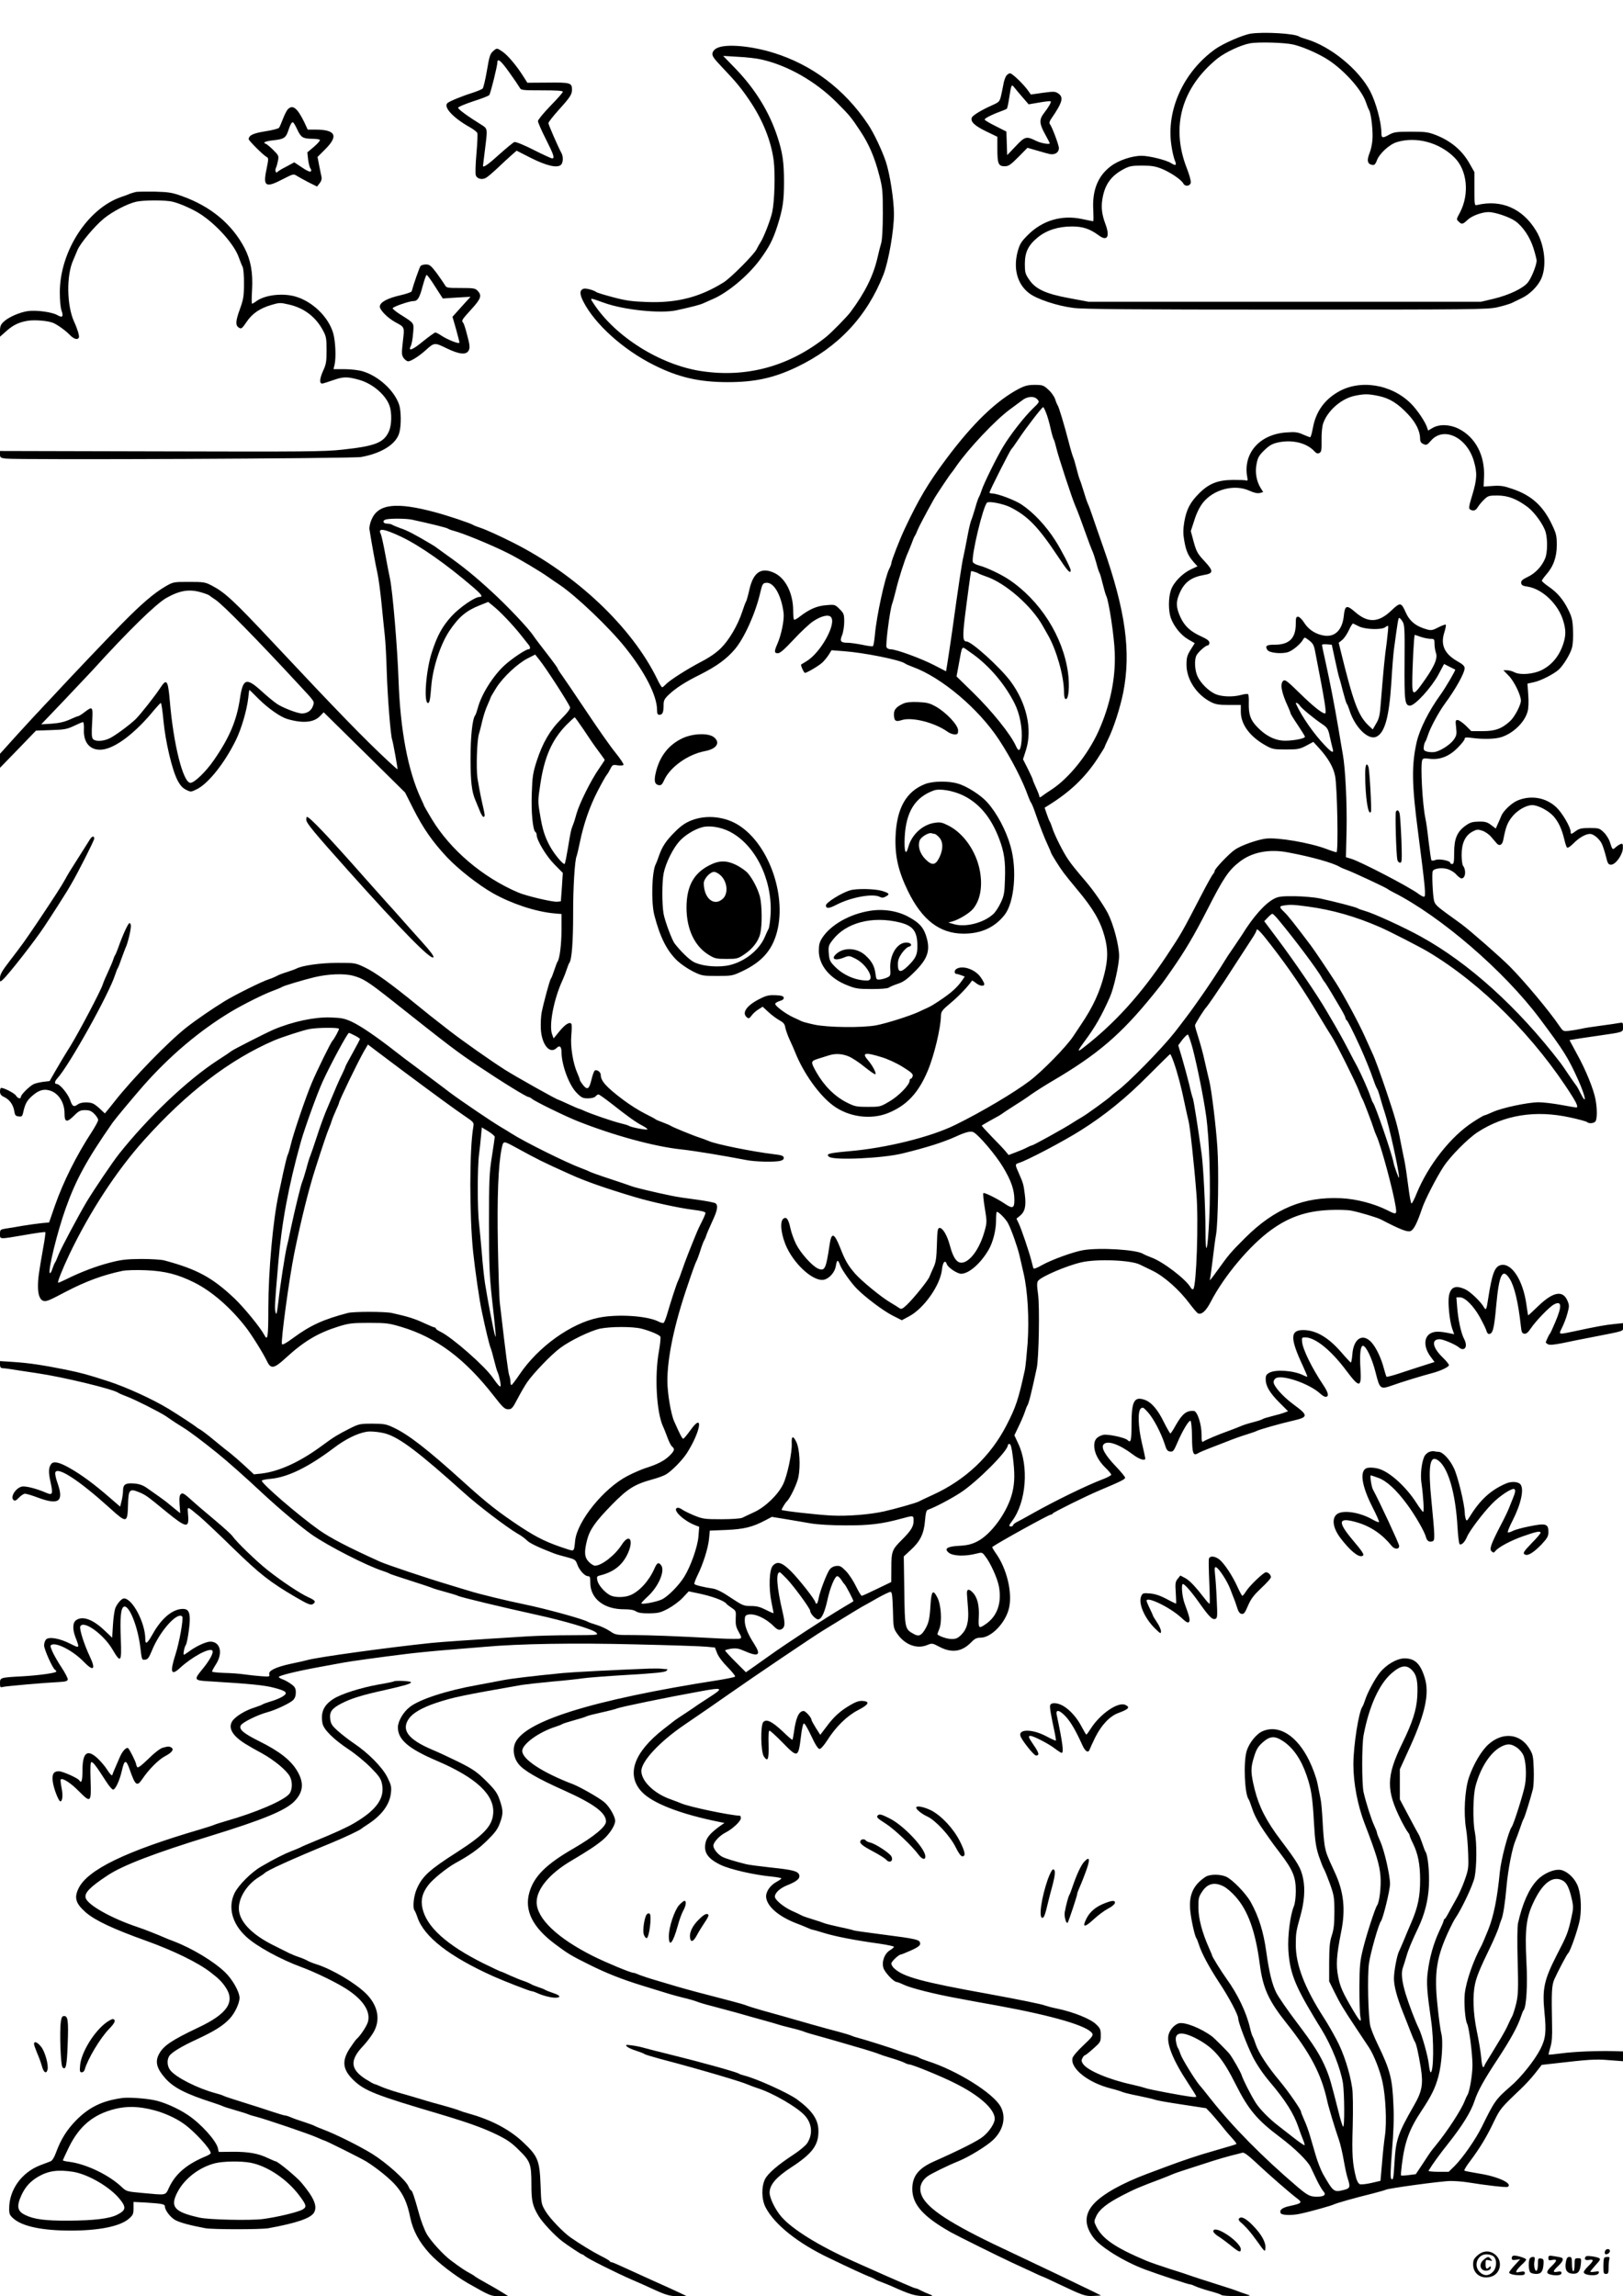 <?xml version="1.0" standalone="no"?>
<!DOCTYPE svg PUBLIC "-//W3C//DTD SVG 20010904//EN"
 "http://www.w3.org/TR/2001/REC-SVG-20010904/DTD/svg10.dtd">
<svg version="1.0" xmlns="http://www.w3.org/2000/svg"
 width="1240pt" height="1754pt" viewBox="0 0 1240 1754"
 preserveAspectRatio="xMidYMid meet">

<g transform="translate(0,1754) scale(0.1,-0.1)"
fill="#000000" stroke="none">
<path d="M9556 17283 c-59 -9 -211 -75 -271 -118 -243 -173 -377 -468 -335
-738 6 -43 18 -94 26 -113 16 -37 7 -43 -29 -20 -35 23 -167 56 -225 56 -73 0
-178 -35 -237 -81 -98 -74 -142 -186 -132 -336 2 -46 2 -83 -1 -83 -4 0 -42 8
-85 17 -155 33 -301 -10 -413 -121 -53 -53 -63 -70 -79 -128 -35 -131 -2 -250
88 -318 59 -45 212 -96 337 -112 73 -10 452 -13 1625 -13 1419 0 1536 1 1611
17 44 10 96 25 115 34 19 9 54 26 78 38 56 27 114 83 142 138 49 95 33 265
-36 377 -103 169 -265 239 -450 195 -20 -5 -20 0 -20 123 l0 128 -37 65 c-56
100 -140 171 -254 217 -62 24 -81 27 -194 27 -110 0 -130 -3 -165 -22 -53 -30
-61 -28 -61 16 0 76 -41 229 -85 314 -87 168 -306 346 -489 399 -25 7 -49 16
-55 20 -32 23 -267 37 -369 22z m324 -83 c68 -16 167 -58 243 -102 127 -74
274 -232 311 -334 9 -27 21 -57 27 -67 16 -30 31 -170 24 -232 -3 -32 -13 -75
-21 -93 -25 -62 -15 -92 31 -92 7 0 18 15 24 33 18 52 96 125 155 142 147 44
324 -4 438 -118 98 -97 116 -278 43 -419 -30 -56 -29 -53 -9 -72 22 -22 30
-20 66 14 32 31 110 60 161 60 49 0 161 -38 204 -69 59 -42 112 -122 139 -207
13 -41 24 -84 24 -95 0 -33 -38 -129 -65 -164 -34 -46 -143 -98 -262 -127
l-98 -23 -1500 0 -1500 0 -143 27 c-182 33 -261 70 -309 142 -30 43 -33 56
-33 120 0 89 26 143 98 202 67 55 156 84 262 84 84 0 137 -18 206 -69 64 -47
86 -8 49 89 -26 70 -33 124 -23 186 17 112 66 181 163 232 43 23 62 27 140 27
72 0 102 -5 150 -24 68 -28 150 -83 166 -113 14 -26 53 -20 57 8 2 12 -12 62
-31 110 -123 316 -40 613 233 836 60 48 181 105 250 117 64 12 265 6 330 -9z"/>
<path d="M5483 17175 c-20 -8 -35 -23 -39 -39 -5 -23 5 -38 78 -115 100 -105
140 -153 203 -246 101 -148 166 -309 186 -460 13 -102 7 -310 -11 -395 -14
-63 -65 -193 -89 -230 -9 -14 -23 -38 -31 -55 -21 -41 -195 -216 -250 -251
-182 -114 -356 -159 -585 -151 -114 4 -162 10 -259 36 -65 17 -124 35 -130 40
-20 15 -83 32 -99 25 -29 -11 -29 -41 -1 -96 88 -174 307 -371 543 -488 186
-93 343 -129 561 -129 206 0 350 31 525 114 319 152 539 387 665 708 39 102
80 335 80 462 0 106 -31 307 -62 400 -28 84 -92 220 -136 285 -179 268 -429
457 -727 548 -166 51 -352 68 -422 37z m332 -89 c203 -45 418 -168 580 -331
96 -96 109 -112 179 -218 66 -100 108 -198 144 -337 25 -96 27 -121 27 -290 0
-114 -5 -200 -12 -225 -7 -22 -19 -71 -28 -110 -32 -141 -96 -270 -208 -420
-25 -34 -149 -160 -187 -190 -282 -224 -606 -312 -951 -260 -313 47 -656 261
-823 515 -32 49 -36 48 79 7 152 -55 433 -84 555 -57 125 28 177 41 205 54 17
8 46 21 65 29 115 47 273 178 365 302 71 97 99 150 134 258 41 129 51 192 51
336 0 152 -11 227 -51 348 -62 189 -169 362 -318 517 l-96 99 115 -7 c63 -3
142 -12 175 -20z"/>
<path d="M3766 17148 c-22 -20 -28 -41 -46 -148 -12 -69 -26 -130 -33 -137 -7
-6 -41 -20 -77 -32 -80 -25 -178 -65 -192 -79 -31 -31 44 -112 170 -183 29
-16 56 -37 59 -46 3 -8 0 -79 -7 -158 -7 -78 -9 -152 -5 -163 8 -27 46 -38 77
-21 12 6 52 40 88 74 36 34 83 78 106 98 l41 36 110 -56 c118 -59 198 -78 228
-53 17 14 20 61 6 88 -27 49 -101 220 -101 231 0 8 33 50 73 95 94 104 107
124 107 162 0 51 -13 55 -185 53 l-156 -1 -31 49 c-51 81 -118 160 -157 187
-45 31 -44 31 -75 4z m125 -161 c36 -50 71 -102 78 -114 11 -22 16 -23 171
-23 113 0 160 -3 160 -11 0 -7 -43 -55 -95 -108 -52 -54 -95 -106 -95 -116 0
-10 27 -72 60 -137 61 -121 70 -148 48 -148 -6 0 -70 29 -141 65 -75 38 -137
63 -147 60 -9 -3 -61 -46 -116 -95 -82 -75 -124 -104 -124 -87 0 1 7 57 15
122 21 169 22 161 -32 195 -97 60 -173 115 -173 127 0 6 52 28 115 49 63 20
118 41 123 48 10 12 62 223 62 249 0 36 28 13 91 -76z"/>
<path d="M7686 16958 c-7 -13 -17 -41 -20 -63 -4 -22 -12 -61 -18 -87 -11 -45
-14 -48 -72 -74 -75 -33 -144 -75 -151 -92 -12 -31 19 -61 106 -104 l89 -43 0
-93 c0 -113 8 -132 56 -132 30 0 44 10 105 71 l69 70 73 -21 c39 -12 84 -24
98 -27 39 -7 69 12 69 45 0 26 -54 168 -70 186 -5 5 -1 20 9 35 89 129 100
168 55 198 -23 15 -35 15 -117 4 l-91 -13 -20 28 c-35 50 -122 134 -139 134
-9 0 -23 -10 -31 -22z m129 -164 l44 -51 82 14 c45 8 83 12 86 9 7 -6 -15 -44
-50 -89 -39 -50 -37 -81 7 -161 20 -36 36 -67 36 -71 0 -11 -72 2 -106 20 -72
36 -84 33 -154 -42 l-65 -68 -3 90 -3 90 -81 41 c-45 22 -83 45 -85 50 -3 9
55 39 127 65 19 7 38 15 42 18 4 3 12 40 18 81 17 108 18 110 41 80 11 -14 40
-48 64 -76z"/>
<path d="M2197 16703 c-8 -10 -25 -43 -36 -73 -12 -30 -24 -60 -29 -66 -4 -6
-51 -19 -105 -27 -93 -15 -125 -30 -127 -60 0 -11 110 -121 134 -134 19 -11
19 -12 2 -97 -28 -131 -7 -144 126 -74 78 40 81 41 107 24 14 -9 55 -31 89
-49 l64 -32 20 25 c13 16 18 33 14 50 -3 14 -11 53 -18 88 l-12 63 62 62 c100
101 75 147 -80 147 l-57 0 -27 58 c-54 110 -89 136 -127 95z m73 -150 c29 -63
44 -72 112 -73 31 0 59 -4 62 -9 3 -5 -17 -28 -45 -52 l-51 -43 6 -55 c4 -30
12 -61 18 -68 7 -8 8 -17 2 -23 -5 -5 -33 7 -67 31 l-59 39 -61 -33 c-34 -17
-65 -36 -68 -41 -11 -14 -20 13 -11 31 5 10 12 35 16 56 7 36 4 41 -36 81 -24
24 -50 45 -58 48 -27 9 -2 20 64 27 74 8 90 19 107 69 17 52 29 73 38 67 5 -2
19 -26 31 -52z"/>
<path d="M1040 16074 c-14 -3 -34 -9 -45 -13 -11 -5 -42 -17 -70 -26 -256 -89
-466 -414 -468 -725 0 -65 5 -119 13 -142 17 -47 7 -58 -32 -35 -39 23 -157
39 -222 31 -62 -8 -151 -46 -188 -82 -22 -20 -28 -35 -28 -70 l0 -44 45 40
c56 50 100 71 169 82 53 8 150 0 191 -16 32 -13 98 -60 129 -93 31 -32 61 -40
69 -18 4 12 -11 64 -37 120 -56 123 -60 354 -6 471 10 23 24 57 32 76 22 53
133 185 202 241 68 55 178 112 246 128 58 13 222 14 279 0 54 -12 161 -60 216
-97 124 -82 255 -230 289 -327 10 -27 23 -61 30 -74 6 -14 11 -70 10 -130 0
-93 -4 -117 -32 -195 -32 -87 -34 -122 -8 -138 19 -13 25 -9 60 43 42 63 100
103 187 129 64 19 70 19 135 4 117 -26 207 -95 262 -199 24 -44 27 -61 27
-150 0 -88 -3 -108 -28 -161 -25 -58 -28 -94 -5 -94 5 0 43 12 83 26 80 28
109 28 204 1 99 -29 198 -114 227 -196 19 -54 17 -149 -5 -197 -39 -86 -105
-112 -357 -139 -133 -15 -294 -16 -1382 -13 l-1232 3 0 -26 c0 -24 5 -27 43
-32 89 -11 2650 0 2716 12 157 28 269 99 292 186 15 53 14 164 -1 212 -36 109
-158 221 -280 257 -30 9 -90 16 -138 16 l-84 0 8 33 c13 56 7 180 -10 241 -36
124 -156 241 -286 280 -97 29 -233 14 -299 -33 -16 -12 -32 -21 -35 -21 -4 0
-4 48 0 108 7 129 -10 225 -57 316 -96 184 -259 320 -479 398 -74 27 -101 31
-205 34 -66 1 -131 0 -145 -2z"/>
<path d="M3213 15508 c-8 -10 -53 -138 -68 -194 -2 -5 -39 -19 -84 -29 -98
-22 -155 -52 -159 -84 -4 -26 58 -89 118 -122 73 -39 71 -35 58 -147 -10 -90
-10 -103 5 -126 10 -14 26 -26 36 -26 20 0 82 39 129 81 71 64 70 64 163 19
101 -49 153 -53 171 -15 9 20 7 42 -12 112 -12 49 -26 92 -31 97 -15 17 -11
23 61 102 75 82 83 106 50 142 -19 20 -31 22 -130 22 -103 0 -110 1 -121 23
-7 12 -35 52 -62 90 -44 58 -55 67 -83 67 -17 0 -36 -6 -41 -12z m112 -158
l58 -90 106 7 106 6 -69 -76 -69 -77 27 -93 c14 -51 26 -98 26 -104 0 -14 -89
21 -139 54 -19 13 -39 23 -45 23 -6 0 -49 -31 -96 -69 -80 -66 -115 -78 -91
-33 6 12 14 54 17 95 7 83 13 75 -101 147 -30 19 -55 40 -55 45 0 11 126 55
158 55 33 0 47 23 71 114 13 47 26 86 31 86 4 0 34 -40 65 -90z"/>
<path d="M7784 14570 c-172 -91 -351 -263 -554 -535 -137 -183 -211 -307 -318
-535 -38 -80 -102 -245 -102 -262 0 -7 -7 -26 -16 -43 -32 -62 -97 -359 -110
-508 -4 -42 -10 -80 -15 -83 -5 -3 -42 2 -83 11 -41 8 -90 15 -108 15 -55 0
-64 11 -44 59 9 23 16 69 16 102 0 56 -3 64 -35 96 -35 35 -37 36 -103 30 -70
-5 -128 -30 -203 -88 -20 -16 -39 -26 -43 -22 -3 3 -6 34 -6 67 0 131 -56 245
-139 287 -103 51 -166 10 -196 -127 -10 -44 -21 -83 -25 -89 -4 -5 -17 -40
-29 -77 -34 -104 -100 -216 -162 -278 -36 -36 -88 -72 -150 -104 -109 -57
-246 -144 -273 -175 -11 -11 -23 -21 -27 -21 -4 0 -22 28 -38 63 -193 396
-617 798 -1101 1042 -101 51 -211 101 -255 115 -22 7 -44 16 -50 20 -17 12
-196 72 -290 97 -298 80 -435 64 -486 -55 -12 -27 -19 -60 -16 -77 14 -92 48
-279 61 -335 8 -36 22 -139 31 -230 9 -91 20 -201 25 -245 5 -44 12 -170 15
-280 6 -189 29 -482 41 -515 7 -19 44 -223 41 -226 -1 -2 -31 25 -67 58 -189
176 -389 382 -887 913 -295 315 -364 379 -463 431 -52 27 -62 29 -175 29 -118
0 -121 0 -180 -34 -89 -52 -184 -133 -341 -293 -123 -125 -388 -404 -539 -567
-28 -29 -68 -72 -89 -95 -22 -22 -97 -105 -168 -182 l-128 -142 0 -53 0 -54
138 142 137 142 115 4 c101 3 122 7 175 32 33 16 64 29 69 29 5 1 9 -26 7 -59
-4 -101 51 -160 139 -151 102 10 257 129 399 304 24 28 46 52 50 52 4 0 13
-61 20 -136 15 -159 65 -373 107 -454 21 -40 39 -60 66 -73 36 -18 37 -18 85
6 87 45 208 197 294 371 43 86 86 234 96 327 3 32 7 59 8 59 2 0 34 -31 71
-69 73 -72 165 -137 218 -153 118 -35 204 -28 252 23 l27 28 311 -306 311
-307 63 -125 c75 -148 147 -252 258 -370 86 -91 239 -211 350 -274 142 -80
325 -141 467 -154 l57 -5 0 -117 c0 -113 -14 -225 -30 -246 -4 -5 -15 -35 -25
-65 -10 -30 -21 -60 -26 -65 -9 -12 -54 -177 -71 -260 -5 -27 -8 -84 -6 -125
7 -122 70 -197 122 -144 22 22 36 9 36 -34 1 -99 58 -251 115 -309 37 -38 48
-43 87 -43 28 0 50 6 58 15 7 8 17 15 22 15 6 0 49 -31 97 -68 125 -99 191
-146 240 -171 23 -12 40 -25 37 -28 -6 -7 -126 16 -141 27 -5 4 -35 13 -65 20
-58 14 -222 70 -277 95 -17 8 -34 15 -37 15 -4 0 -41 16 -82 35 -41 19 -77 35
-79 35 -11 0 -328 178 -408 229 -113 72 -321 219 -417 293 -41 32 -86 67 -100
78 -14 10 -79 62 -144 115 -208 170 -329 257 -406 294 -75 36 -76 36 -210 36
-129 0 -273 -20 -318 -45 -10 -5 -42 -16 -72 -26 -30 -9 -64 -22 -75 -29 -11
-6 -38 -18 -60 -25 -52 -16 -255 -117 -336 -166 -96 -59 -216 -141 -294 -202
-139 -109 -410 -388 -550 -566 -16 -21 -40 -50 -52 -65 l-22 -26 -33 31 c-18
18 -43 37 -55 43 -30 15 -94 13 -117 -4 -32 -24 -43 -18 -60 32 -17 48 -79
123 -103 123 -19 0 -16 20 6 44 89 97 394 643 441 791 7 22 16 45 20 50 4 6
17 39 29 75 13 36 27 72 31 82 14 25 40 133 40 163 0 16 -5 25 -12 23 -11 -4
-53 -96 -85 -188 -9 -25 -19 -49 -23 -55 -4 -5 -11 -21 -15 -35 -4 -14 -22
-56 -40 -95 -18 -38 -36 -81 -40 -95 -14 -46 -182 -365 -250 -475 -38 -60 -88
-144 -112 -186 l-44 -77 -51 -6 c-28 -4 -61 -12 -72 -18 -31 -15 -96 -80 -96
-95 0 -20 -24 -15 -38 8 -11 18 -89 59 -113 59 -5 0 -9 -12 -9 -27 0 -21 8
-32 32 -43 41 -19 69 -59 77 -107 5 -32 10 -38 33 -41 23 -3 28 1 34 25 15 70
28 95 70 132 49 43 87 55 134 41 67 -19 114 -93 113 -177 0 -67 18 -70 75 -13
34 34 46 40 82 40 33 0 48 -6 71 -29 16 -16 29 -37 29 -46 0 -9 -21 -48 -46
-87 -121 -185 -220 -384 -285 -569 l-44 -127 -55 -5 c-30 -3 -95 -12 -145 -20
-50 -9 -109 -19 -133 -22 -40 -7 -42 -9 -42 -41 0 -42 -8 -41 187 -8 84 15
156 25 159 22 3 -3 -4 -55 -15 -114 -35 -198 -41 -241 -41 -300 0 -69 17 -108
47 -112 22 -3 41 5 168 72 152 79 282 127 430 158 28 6 107 8 180 5 146 -6
243 -31 370 -94 135 -68 276 -191 392 -340 46 -59 134 -200 165 -265 28 -57
53 -52 140 28 141 129 245 191 403 241 81 25 105 28 235 28 134 0 153 -3 250
-32 265 -80 482 -242 703 -526 69 -89 84 -102 109 -102 27 0 34 7 72 80 23 44
56 101 74 127 47 68 184 211 252 261 76 57 229 131 305 148 79 16 246 17 315
0 63 -16 136 -46 145 -61 4 -6 -1 -57 -11 -113 -34 -189 -18 -463 31 -572 8
-16 23 -55 35 -87 11 -31 27 -62 35 -68 23 -19 18 -33 -22 -72 -40 -38 -91
-64 -183 -93 -30 -10 -91 -36 -135 -59 -181 -93 -386 -346 -401 -496 -8 -82
-7 -80 -56 -65 -154 50 -226 84 -358 170 -171 113 -260 183 -440 346 -275 249
-421 362 -535 415 -53 25 -72 29 -160 29 -96 0 -103 -2 -175 -38 -87 -44 -125
-67 -200 -123 -173 -129 -333 -203 -472 -220 l-58 -6 -72 67 c-40 37 -89 79
-108 94 -19 14 -74 58 -122 98 -48 40 -98 78 -110 84 -13 7 -25 15 -28 18 -7
8 -132 90 -210 138 -123 75 -323 166 -460 211 -161 52 -201 63 -325 89 -176
35 -278 51 -398 59 l-107 7 0 -27 c0 -18 5 -26 18 -27 9 0 40 -4 67 -8 28 -5
116 -18 196 -30 200 -29 589 -123 624 -151 6 -4 35 -17 65 -28 58 -21 252
-119 298 -150 44 -31 113 -76 132 -87 42 -25 147 -103 264 -198 73 -59 210
-180 351 -312 129 -119 278 -244 365 -306 122 -86 423 -240 545 -279 22 -7 45
-16 50 -20 6 -4 78 -28 160 -54 83 -26 159 -52 170 -57 11 -5 56 -18 100 -30
44 -12 87 -25 96 -30 20 -10 339 -87 599 -144 218 -48 427 -110 455 -136 19
-19 15 -19 -185 -20 -113 0 -268 -4 -345 -9 -421 -26 -650 -42 -730 -50 -343
-36 -854 -107 -940 -129 -22 -6 -81 -20 -132 -30 -116 -25 -173 -53 -166 -80
5 -19 1 -20 -63 -15 -38 3 -96 9 -129 14 -33 5 -102 10 -152 11 -51 2 -93 6
-93 11 0 4 13 29 30 55 55 86 33 173 -43 173 -33 0 -109 -35 -164 -76 -17 -13
-35 -24 -38 -24 -8 0 4 61 15 75 10 13 30 142 30 195 0 59 -14 80 -53 80 -79
-1 -163 -71 -231 -193 -41 -73 -56 -83 -56 -37 0 123 -98 310 -163 310 -17 0
-50 -36 -66 -74 -6 -16 -15 -74 -18 -128 l-6 -98 -58 55 c-89 85 -168 114
-217 79 -27 -18 -29 -69 -6 -129 34 -88 34 -88 -41 -50 -82 41 -160 54 -183
32 -8 -9 -15 -29 -15 -46 0 -30 65 -175 83 -186 6 -3 10 -10 10 -14 0 -10
-133 -29 -260 -36 -169 -9 -170 -10 -170 -52 0 -32 2 -35 22 -29 22 6 317 32
438 38 40 2 56 7 58 19 1 8 -20 50 -48 92 -28 42 -59 97 -70 122 -17 41 -18
46 -4 52 42 16 166 -50 244 -131 75 -77 94 -60 46 41 -42 88 -80 207 -73 228
21 54 178 -57 247 -176 63 -107 70 -97 63 79 -7 166 0 240 24 249 39 15 105
-148 125 -310 11 -96 12 -98 36 -95 21 2 30 15 52 68 59 148 194 300 232 262
12 -12 -22 -200 -52 -292 -43 -134 -33 -164 34 -102 92 85 225 157 248 134 13
-13 -18 -73 -76 -143 -68 -83 -66 -86 67 -93 296 -18 408 -29 479 -48 98 -25
112 -40 66 -68 -18 -11 -58 -28 -88 -36 -30 -9 -59 -20 -65 -24 -5 -4 -35 -15
-65 -25 -68 -21 -143 -68 -165 -102 -34 -52 0 -112 100 -174 22 -14 79 -47
128 -73 92 -51 188 -130 212 -177 21 -40 19 -101 -4 -131 -40 -51 -256 -144
-486 -209 -38 -11 -79 -24 -90 -29 -11 -5 -58 -20 -105 -34 -567 -166 -861
-308 -930 -451 -35 -72 -22 -115 55 -183 70 -61 207 -126 461 -217 209 -75
398 -167 494 -242 60 -46 85 -71 112 -111 78 -113 16 -205 -207 -310 -204 -97
-267 -139 -301 -204 -31 -59 -16 -111 51 -186 63 -70 157 -118 360 -183 33
-11 69 -23 80 -29 11 -5 54 -18 95 -30 41 -12 84 -25 95 -30 11 -5 40 -14 65
-20 73 -19 400 -130 458 -156 29 -13 55 -24 58 -24 9 0 286 -138 324 -162 83
-52 185 -135 229 -188 54 -64 84 -132 105 -238 21 -101 67 -187 149 -277 63
-69 192 -168 292 -226 173 -98 175 -99 243 -99 l66 0 -45 28 c-24 15 -80 48
-124 72 -44 24 -82 47 -85 50 -3 4 -20 15 -39 25 -32 16 -74 44 -146 98 -56
41 -150 144 -183 199 -18 31 -46 103 -61 160 -34 123 -52 178 -62 178 -4 0
-12 14 -19 30 -20 47 -167 179 -276 247 -99 61 -284 153 -379 188 -27 10 -54
22 -60 25 -5 4 -41 17 -80 30 -38 12 -84 28 -102 36 -17 8 -37 14 -43 14 -7 0
-51 13 -99 29 -47 16 -147 48 -221 71 -74 23 -142 45 -151 50 -9 5 -36 14 -60
20 -139 37 -305 121 -348 176 -23 29 -27 74 -10 105 14 28 94 77 219 134 126
59 193 100 242 152 41 42 78 120 78 162 0 46 -55 143 -112 197 -87 83 -250
181 -388 234 -30 11 -64 25 -75 30 -45 20 -153 63 -205 80 -197 66 -378 167
-395 221 -13 39 33 85 168 174 116 77 363 171 782 300 409 126 575 195 644
265 68 70 75 140 24 228 -48 84 -135 153 -292 231 -124 62 -157 91 -141 122
13 23 129 80 200 99 62 16 170 67 198 92 15 15 22 33 22 59 0 31 -6 43 -33 63
-19 14 -48 31 -65 37 -18 6 -32 15 -32 19 0 11 140 45 310 76 74 14 158 29
185 34 53 10 284 42 472 65 62 8 201 22 310 31 109 9 241 20 293 24 266 24
683 31 1155 19 264 -6 509 -14 544 -18 l63 -6 17 -43 c9 -25 42 -69 80 -107
35 -36 61 -68 57 -72 -4 -5 -56 -15 -114 -25 -995 -155 -1525 -323 -1572 -499
-13 -47 -1 -103 31 -143 39 -50 145 -112 354 -205 224 -101 315 -169 315 -235
0 -39 -90 -114 -250 -207 -208 -120 -300 -212 -335 -333 -41 -139 24 -269 198
-398 96 -72 121 -87 262 -157 131 -65 245 -110 400 -158 209 -65 232 -72 315
-93 47 -11 94 -25 105 -30 11 -5 63 -21 115 -34 52 -14 138 -37 190 -51 52
-15 140 -40 195 -55 55 -15 107 -30 115 -33 8 -3 53 -16 100 -27 47 -11 94
-25 105 -30 11 -5 61 -20 110 -33 50 -14 128 -36 175 -50 47 -14 126 -37 175
-51 50 -15 99 -31 110 -36 11 -5 53 -19 94 -31 41 -12 86 -28 100 -35 14 -8
32 -14 39 -14 22 0 243 -90 342 -140 191 -94 310 -200 310 -275 0 -34 -40 -95
-87 -134 -39 -33 -171 -100 -378 -192 -119 -53 -165 -113 -165 -211 1 -118 84
-211 295 -330 54 -30 371 -187 470 -233 33 -15 97 -45 143 -66 45 -22 84 -39
87 -39 2 0 55 -24 117 -54 196 -93 209 -97 272 -94 l58 3 -53 27 c-119 58
-443 213 -624 298 -424 197 -619 316 -681 416 -39 64 -27 126 33 170 27 20
160 85 233 114 82 33 219 117 268 164 78 75 100 173 58 252 -54 103 -332 277
-556 349 -30 10 -59 21 -65 25 -5 5 -37 16 -70 25 -33 10 -73 23 -90 30 -29
13 -264 87 -315 100 -14 3 -34 10 -45 15 -11 5 -54 18 -95 29 -41 10 -133 36
-205 56 -198 57 -281 80 -385 109 -52 15 -104 31 -115 36 -11 5 -65 21 -120
35 -229 59 -325 85 -405 108 -47 14 -125 37 -175 52 -49 14 -104 33 -122 40
-17 8 -36 15 -43 15 -21 0 -211 79 -311 129 -272 137 -429 287 -429 411 0 100
99 218 261 314 135 80 191 117 244 161 51 43 95 111 95 146 0 35 -48 116 -87
146 -44 35 -182 113 -233 133 -234 89 -390 191 -390 255 0 52 126 144 255 185
22 7 45 16 50 20 6 4 46 17 90 29 44 12 87 25 95 30 9 5 60 18 115 30 55 12
109 26 120 31 25 11 389 86 634 130 173 32 183 27 75 -42 -49 -32 -94 -61 -99
-65 -6 -5 -43 -30 -84 -57 -41 -27 -79 -52 -85 -57 -6 -5 -45 -35 -86 -67
-227 -177 -288 -348 -168 -478 81 -88 297 -172 598 -232 l35 -7 -29 -20 c-70
-50 -104 -86 -114 -125 -19 -77 12 -126 113 -175 73 -35 256 -77 393 -90 39
-4 72 -10 72 -14 0 -3 -17 -15 -37 -26 -52 -28 -86 -81 -79 -122 10 -69 98
-143 226 -193 30 -11 69 -27 87 -35 17 -8 35 -15 39 -15 4 0 44 -11 88 -25 87
-27 241 -57 424 -82 61 -9 112 -20 112 -24 0 -4 -13 -16 -30 -26 -42 -25 -66
-89 -50 -137 11 -34 79 -106 101 -106 5 0 29 -9 52 -20 53 -26 239 -73 422
-106 77 -15 210 -39 295 -54 431 -79 691 -156 725 -213 8 -15 -2 -29 -67 -90
-45 -42 -80 -83 -84 -98 -18 -80 122 -190 296 -233 36 -9 74 -21 85 -26 11 -5
67 -19 125 -30 58 -12 115 -25 127 -30 12 -5 104 -21 205 -36 l183 -28 34 -35
c18 -20 57 -65 86 -101 28 -36 66 -80 84 -99 17 -19 30 -36 27 -38 -4 -4 -23
-10 -186 -57 -97 -27 -228 -71 -345 -115 -44 -16 -111 -42 -150 -56 -194 -73
-338 -154 -407 -228 -74 -80 -75 -166 -3 -261 55 -72 233 -182 393 -242 103
-38 331 -114 345 -114 6 0 23 -6 37 -13 14 -7 63 -24 110 -37 47 -12 89 -27
94 -32 6 -4 60 -8 120 -7 110 1 111 1 66 15 -25 8 -54 18 -65 23 -11 5 -87 30
-170 56 -82 26 -166 53 -185 60 -19 7 -93 32 -165 54 -71 23 -152 51 -180 63
-239 101 -336 169 -381 264 -16 33 -16 37 1 74 24 53 82 99 202 161 93 48 133
65 291 124 37 14 76 30 87 35 18 9 95 34 310 103 44 14 109 33 145 42 36 9 73
18 82 21 12 4 42 -18 96 -68 104 -98 268 -241 327 -285 36 -27 28 -35 -56 -53
-62 -13 -85 -30 -75 -55 6 -17 84 -20 151 -5 80 17 239 62 256 71 20 10 160
50 295 83 50 13 96 26 101 29 18 11 430 67 495 67 34 0 89 -4 122 -9 156 -25
306 -42 315 -36 41 25 -71 78 -214 101 -60 10 -113 20 -117 23 -4 4 17 38 47
77 71 95 124 182 179 298 47 97 53 105 204 248 33 31 83 85 111 121 l50 64 98
11 c258 30 314 34 417 25 l106 -8 0 37 0 38 -72 2 c-130 3 -301 -4 -398 -17
-52 -7 -96 -11 -98 -10 -2 2 4 27 13 57 12 38 15 84 13 168 -5 254 -3 303 17
350 28 62 96 192 106 200 17 14 80 198 90 262 15 93 5 209 -22 264 -26 55 -79
101 -124 110 -51 9 -134 -27 -183 -80 -62 -67 -111 -178 -144 -326 -6 -28 -7
-139 -3 -290 6 -210 4 -256 -10 -320 -10 -41 -24 -86 -31 -100 -8 -14 -23 -45
-34 -70 -11 -25 -33 -65 -48 -90 -15 -25 -36 -60 -47 -78 -11 -19 -35 -57 -52
-85 -18 -28 -33 -55 -33 -59 0 -4 -4 -8 -9 -8 -5 0 -12 35 -15 78 -4 42 -19
131 -33 197 -28 135 -33 268 -14 358 13 60 38 121 121 292 26 55 53 118 60
140 6 22 15 49 20 60 14 31 29 128 40 255 12 132 44 297 70 355 9 22 25 65 35
95 10 30 21 60 25 65 8 10 53 155 72 230 5 22 8 90 6 150 -4 104 -6 113 -36
162 -70 111 -201 124 -308 30 -55 -48 -116 -152 -151 -254 -32 -95 -42 -274
-22 -393 7 -41 14 -127 16 -190 4 -106 2 -121 -26 -200 -16 -47 -47 -116 -70
-155 -22 -38 -48 -86 -58 -105 -10 -19 -21 -36 -25 -38 -5 -2 -8 -8 -8 -13 0
-5 -16 -43 -36 -85 -42 -91 -73 -200 -86 -309 -11 -81 -5 -156 26 -370 22
-148 20 -395 -4 -395 -4 0 -10 29 -14 64 -6 58 -52 222 -76 271 -28 57 -75
181 -101 265 -29 97 -36 161 -20 202 5 13 16 50 26 83 15 53 41 115 91 220 49
103 76 212 81 321 5 104 -8 234 -26 259 -4 5 -15 35 -25 65 -11 30 -22 60 -26
65 -4 6 -39 69 -76 140 l-69 130 0 115 0 115 82 180 c113 251 144 399 109 516
-33 110 -76 151 -155 151 -58 0 -139 -47 -189 -109 -39 -49 -95 -154 -112
-208 -7 -22 -16 -44 -20 -50 -29 -37 -70 -300 -70 -443 0 -144 33 -315 86
-452 91 -237 114 -314 121 -402 6 -82 -8 -198 -26 -223 -15 -21 -81 -224 -107
-330 -24 -98 -27 -131 -28 -295 0 -102 3 -202 7 -223 11 -53 -2 -42 -54 45
-80 136 -100 180 -115 257 -18 91 -13 164 22 341 36 174 21 312 -51 464 -56
121 -63 139 -74 196 -5 30 -13 114 -16 185 -4 72 -10 150 -16 175 -5 25 -16
79 -24 120 -9 42 -36 117 -62 170 -93 191 -231 279 -356 226 -48 -20 -105 -91
-123 -154 -25 -85 -15 -328 16 -367 4 -5 15 -35 25 -65 26 -82 78 -166 213
-343 100 -131 122 -185 122 -291 0 -50 -6 -97 -15 -118 -28 -69 -48 -226 -42
-333 11 -171 48 -267 196 -513 14 -24 40 -66 58 -95 78 -128 144 -295 163
-408 12 -80 14 -347 1 -334 -5 6 -21 57 -35 115 -54 214 -66 257 -94 325 -44
105 -91 180 -228 361 -68 90 -137 190 -153 222 -32 64 -54 154 -76 309 -21
156 -58 273 -119 383 -37 67 -142 175 -190 195 -47 20 -125 19 -156 -2 -92
-61 -127 -136 -117 -252 6 -68 34 -198 47 -216 4 -5 13 -28 20 -50 21 -67 79
-174 157 -293 73 -110 143 -243 143 -270 0 -30 66 -202 111 -293 32 -62 77
-129 131 -193 119 -140 183 -242 218 -345 10 -31 26 -73 35 -95 9 -21 14 -40
12 -43 -3 -2 -43 25 -88 61 -46 36 -97 76 -113 88 -68 52 -141 126 -172 175
-37 58 -98 178 -109 215 -7 21 -65 124 -90 157 -13 18 -118 123 -136 136 -87
64 -210 112 -254 99 -31 -10 -63 -44 -75 -80 -23 -67 29 -198 146 -375 35 -53
64 -100 64 -104 0 -4 -17 -5 -37 -2 -75 9 -329 57 -353 67 -14 5 -59 17 -100
26 -176 38 -343 108 -376 159 -12 18 -13 28 -4 44 6 12 14 21 18 21 5 0 34 23
65 51 55 49 57 52 57 101 0 46 -4 55 -38 87 -43 40 -169 91 -292 117 -41 8
-84 20 -95 24 -22 10 -200 46 -440 90 -500 90 -643 129 -712 193 -13 11 -23
28 -23 38 0 16 57 69 73 69 4 0 38 14 77 31 49 22 70 37 70 50 0 33 -17 37
-304 74 -109 14 -202 27 -206 30 -4 2 -51 14 -106 25 -54 12 -108 25 -119 30
-11 5 -50 18 -87 29 -36 11 -75 24 -85 30 -10 6 -44 22 -76 36 -62 29 -127 83
-127 107 0 29 40 66 97 88 72 29 97 51 89 78 -10 29 -48 39 -221 57 -82 9
-166 20 -185 25 -87 22 -157 43 -181 56 -34 17 -69 61 -69 85 0 26 47 77 92
100 54 27 118 87 118 110 0 11 -3 19 -7 19 -77 3 -388 68 -447 94 -17 7 -53
21 -81 31 -127 44 -225 139 -225 217 0 74 140 224 328 352 106 72 282 193 352
243 184 129 646 441 710 479 19 12 85 52 145 89 61 38 128 78 150 91 22 12 77
42 121 68 45 25 89 46 97 46 12 0 15 -24 19 -139 3 -134 4 -139 33 -181 58
-84 150 -119 229 -86 37 15 39 15 94 -14 94 -49 171 -38 242 35 27 28 42 35
71 35 84 0 195 117 219 231 25 119 -19 299 -103 416 -17 24 -28 44 -26 46 48
35 432 247 447 247 6 0 12 4 14 8 3 9 258 135 353 175 171 72 200 87 201 99 0
7 -33 47 -73 89 -80 84 -112 141 -92 165 28 34 119 3 225 -77 47 -36 94 -51
94 -30 0 5 -11 57 -25 115 -30 127 -34 246 -9 267 15 12 21 8 55 -30 43 -48
100 -158 127 -241 14 -46 21 -55 42 -58 22 -3 28 5 54 65 38 90 88 174 101
170 6 -2 11 -51 12 -121 1 -127 9 -149 44 -128 11 7 48 23 82 36 34 13 98 38
142 55 44 18 109 41 145 52 36 11 74 24 85 30 24 11 174 54 270 76 123 28 123
40 6 126 -82 61 -151 139 -151 171 0 6 5 17 12 24 39 39 258 -34 344 -113 15
-14 33 -25 41 -25 29 0 23 31 -19 93 -85 127 -156 272 -160 328 -3 32 -1 34
28 33 77 -4 194 -99 310 -254 101 -135 117 -133 108 14 -7 111 0 176 19 176
24 -1 70 -97 97 -205 32 -127 35 -130 129 -97 63 23 233 75 299 92 66 17 132
48 132 62 0 7 -21 33 -47 58 -79 76 -90 140 -24 140 28 0 126 -42 152 -66 9
-8 24 -12 33 -8 20 8 21 40 1 78 -22 41 -45 148 -52 239 l-6 77 27 0 c39 0
104 -65 153 -153 23 -42 45 -87 49 -101 3 -14 12 -26 19 -26 30 0 40 36 56
214 22 243 48 295 104 206 36 -57 65 -183 84 -355 5 -51 9 -60 27 -63 15 -2
28 9 49 40 38 57 143 166 178 184 59 31 62 -12 10 -134 -20 -48 -39 -89 -43
-92 -6 -5 -30 -58 -30 -65 0 -2 8 -9 18 -14 12 -7 47 -3 113 10 51 11 150 31
219 44 260 51 240 44 240 78 l0 30 -67 -7 c-69 -7 -131 -18 -303 -55 -128 -27
-123 -28 -96 27 13 26 32 74 41 108 15 55 15 64 1 97 -35 84 -110 70 -224 -40
-41 -40 -76 -72 -77 -71 -1 2 -7 39 -13 83 -26 187 -114 322 -197 301 -46 -12
-66 -66 -96 -261 -12 -80 -16 -88 -32 -60 -23 41 -104 119 -142 136 -74 34
-112 19 -125 -50 -9 -51 4 -189 25 -250 l15 -43 -28 6 c-79 17 -119 18 -150 2
-55 -28 -56 -106 -3 -178 l31 -42 -88 -28 c-48 -15 -129 -42 -181 -59 -51 -17
-95 -28 -98 -26 -2 3 -11 30 -19 60 -20 79 -58 160 -94 201 -68 77 -140 32
-148 -92 -3 -34 -8 -62 -12 -60 -4 2 -37 37 -73 79 -97 112 -192 168 -288 169
-104 1 -104 -62 -3 -278 19 -41 33 -76 32 -78 -2 -2 -15 3 -29 10 -70 36 -208
47 -259 21 -25 -13 -30 -22 -30 -51 0 -51 30 -103 105 -178 l66 -66 -27 -10
c-14 -6 -56 -18 -93 -27 -36 -9 -70 -19 -76 -24 -5 -4 -39 -15 -75 -24 -36 -9
-78 -23 -95 -31 -16 -7 -55 -22 -85 -33 -82 -29 -183 -72 -197 -83 -10 -8 -13
4 -13 55 0 78 -32 176 -58 179 -56 5 -89 -21 -139 -109 -19 -35 -38 -63 -41
-63 -4 1 -27 41 -51 89 -46 95 -96 152 -148 169 -78 26 -98 -12 -98 -190 0
-124 -5 -144 -31 -118 -19 19 -156 48 -187 39 -48 -14 -67 -37 -67 -82 0 -54
31 -115 85 -168 25 -24 45 -48 45 -54 0 -5 -28 -21 -63 -34 -122 -46 -360
-162 -542 -264 -49 -28 -102 -57 -117 -64 -16 -8 -28 -19 -28 -24 0 -5 -7 -9
-15 -9 -20 0 -19 6 9 43 107 145 128 417 45 591 l-29 62 33 69 c19 39 40 88
47 110 7 22 16 45 20 50 10 14 33 107 71 285 16 77 23 465 10 563 -10 71 -9
92 1 104 27 33 216 114 328 140 118 28 380 18 449 -17 9 -4 51 -25 95 -46 91
-44 207 -147 287 -255 28 -37 56 -70 63 -72 27 -11 61 20 96 88 102 198 301
435 465 552 136 98 268 142 440 150 66 3 143 1 170 -5 70 -14 195 -52 225 -67
146 -76 202 -98 226 -89 25 9 50 58 90 176 21 63 111 238 164 318 53 80 186
214 260 262 204 132 441 170 706 112 65 -14 123 -30 129 -35 13 -13 49 -11 63
3 15 15 16 96 2 169 -14 77 -74 226 -142 348 l-57 106 37 6 c20 4 105 16 187
28 193 28 185 25 185 67 0 34 -2 35 -27 30 -16 -3 -80 -13 -143 -21 -63 -8
-133 -19 -155 -25 -22 -5 -61 -11 -86 -14 -46 -5 -47 -4 -75 37 -74 110 -266
340 -378 453 -68 69 -301 273 -368 323 -24 17 -79 58 -124 90 -66 48 -82 65
-88 92 -10 45 -17 205 -10 224 8 21 69 30 115 16 22 -7 52 -25 66 -42 14 -16
32 -29 39 -29 31 0 38 63 11 98 -5 7 -10 44 -10 82 0 89 28 148 82 177 34 18
42 19 77 7 21 -7 51 -28 66 -46 15 -18 35 -41 43 -50 20 -24 43 -13 50 25 19
98 30 128 63 172 40 53 109 94 158 95 44 0 125 -42 164 -86 38 -44 62 -96 81
-174 7 -30 16 -59 21 -64 5 -6 25 7 49 31 43 44 94 73 127 73 26 0 69 -35 89
-73 9 -18 23 -61 32 -97 14 -58 19 -65 40 -65 35 0 89 77 90 127 1 31 -2 36
-16 31 -10 -3 -28 -15 -39 -25 -24 -22 -25 -21 -44 39 -7 23 -28 57 -47 75
-32 31 -38 33 -108 33 -60 0 -79 -4 -104 -22 -36 -27 -41 -28 -41 -7 0 35 -65
146 -110 188 -79 74 -194 94 -296 51 -45 -19 -109 -79 -124 -118 -7 -17 -20
-47 -28 -64 l-14 -32 -36 27 c-29 22 -45 27 -94 26 -48 -1 -66 -6 -101 -31
-64 -46 -87 -99 -87 -205 0 -72 -3 -88 -15 -88 -8 0 -15 4 -15 9 0 16 -83 33
-112 22 -15 -6 -30 -7 -32 -2 -3 5 -12 69 -21 142 -8 74 -19 154 -25 179 -22
103 -39 406 -24 444 5 13 16 15 54 10 79 -10 150 17 215 82 30 30 55 61 55 69
0 13 10 14 58 8 81 -11 170 -9 218 5 92 27 183 114 205 197 7 24 9 75 5 127
l-6 86 50 11 c52 11 148 60 188 95 37 34 91 122 103 171 6 25 10 85 7 134 -3
75 -9 99 -37 155 -38 77 -84 131 -152 177 -27 19 -49 38 -49 43 0 4 14 24 31
44 57 64 83 136 83 228 0 72 -4 88 -37 157 -67 142 -156 223 -301 272 -66 23
-92 27 -150 23 l-71 -5 3 69 c9 169 -66 310 -196 374 -68 33 -146 35 -197 5
l-34 -20 -7 21 c-14 45 -75 136 -124 185 -150 150 -394 188 -562 86 -105 -62
-167 -155 -188 -275 -7 -38 -16 -68 -20 -68 -4 0 -29 10 -55 21 -40 18 -61 21
-124 16 -209 -13 -338 -162 -301 -347 4 -19 1 -24 -10 -20 -8 3 -53 4 -100 4
-117 -1 -184 -28 -259 -103 -69 -69 -96 -122 -113 -218 -9 -58 -10 -88 0 -144
14 -79 29 -113 71 -162 l30 -33 -52 -24 c-66 -32 -132 -100 -151 -158 -20 -58
-20 -157 -1 -212 23 -64 77 -132 133 -164 l50 -29 -32 -51 c-27 -44 -31 -60
-31 -116 1 -111 76 -225 185 -282 38 -19 60 -23 138 -23 l92 0 0 -52 c0 -97
70 -191 191 -258 50 -28 62 -30 154 -30 91 0 105 3 155 29 l54 29 45 -49 c68
-75 108 -144 121 -210 17 -81 26 -584 11 -584 -6 0 -41 11 -77 25 -128 48
-373 90 -464 79 -67 -9 -189 -52 -236 -85 -45 -31 -154 -146 -154 -162 0 -6
-6 -18 -14 -26 -7 -9 -44 -74 -81 -146 -160 -308 -155 -299 -271 -475 -198
-298 -401 -522 -646 -710 -39 -30 -35 -16 17 54 82 110 131 196 194 338 31 69
71 249 71 315 0 82 -43 243 -86 327 -35 66 -108 172 -167 241 -81 95 -109 130
-135 168 -38 54 -106 190 -122 242 -7 22 -16 45 -20 50 -4 6 -14 31 -23 58
l-16 47 27 17 c164 101 280 211 375 355 31 48 57 89 57 93 0 3 12 29 26 58 43
87 92 240 116 359 60 309 18 621 -153 1108 -34 96 -72 207 -85 245 -13 39 -28
79 -34 90 -5 11 -19 52 -30 90 -12 39 -25 79 -30 90 -5 11 -16 49 -25 85 -9
36 -20 74 -25 85 -5 11 -21 63 -34 115 -36 139 -77 274 -86 285 -4 6 -13 27
-19 47 -7 20 -30 53 -52 72 -36 33 -44 36 -103 36 -52 0 -75 -6 -122 -30z
m2750 -55 c84 -18 146 -57 224 -140 60 -64 92 -129 92 -187 0 -21 7 -32 25
-40 23 -10 28 -8 58 26 96 111 273 27 327 -154 27 -92 25 -140 -11 -260 -26
-84 -29 -104 -18 -111 25 -16 44 -10 61 19 9 15 31 41 48 57 29 28 37 30 103
30 81 -1 147 -27 231 -90 53 -42 119 -134 135 -190 16 -57 14 -159 -4 -201
-25 -60 -73 -112 -131 -140 -44 -21 -54 -31 -52 -48 2 -16 13 -22 48 -27 114
-17 237 -135 274 -263 20 -67 20 -107 2 -167 -30 -97 -88 -169 -170 -209 -63
-30 -161 -38 -204 -16 -17 9 -43 16 -59 16 l-27 0 42 -43 c40 -41 92 -147 92
-189 0 -33 -47 -123 -81 -155 -64 -59 -114 -78 -211 -78 l-87 0 -43 43 c-24
23 -52 42 -62 42 -16 0 -17 -6 -11 -57 6 -51 3 -62 -17 -92 -25 -37 -98 -85
-144 -95 -16 -3 -42 -2 -59 2 -26 7 -30 13 -27 38 2 16 7 34 12 39 4 6 13 28
20 50 17 55 82 175 128 238 83 112 152 236 152 273 0 16 -14 30 -54 52 -99 56
-131 125 -102 218 10 31 15 58 12 62 -4 3 -29 -6 -56 -20 -44 -23 -56 -25 -88
-16 -83 23 -132 62 -162 130 -34 77 -42 79 -109 15 -99 -95 -180 -98 -280 -10
-62 54 -76 49 -84 -31 -11 -106 -65 -162 -146 -152 -65 9 -122 44 -156 98 -16
26 -38 47 -47 47 -15 1 -18 -8 -18 -54 0 -111 -50 -160 -162 -160 -61 1 -76
-10 -54 -41 16 -22 110 -31 158 -15 36 12 95 62 114 96 11 19 12 19 46 -7 29
-22 37 -37 46 -85 77 -396 89 -473 75 -473 -22 0 -93 57 -195 157 -91 89 -110
104 -123 93 -27 -22 -15 -89 35 -197 11 -24 20 -47 20 -52 0 -4 25 -45 55 -89
30 -45 55 -85 55 -90 0 -16 -117 -35 -176 -29 -66 7 -130 42 -190 105 -51 53
-65 96 -63 182 1 33 -1 63 -5 67 -4 4 -27 2 -51 -5 -66 -18 -153 -15 -201 7
-52 24 -111 83 -135 135 -21 46 -25 126 -8 159 14 27 70 77 87 77 6 0 12 9 12
20 0 14 -16 27 -57 46 -89 40 -132 80 -165 151 -34 76 -35 116 -4 185 36 81
88 119 185 136 73 12 74 30 4 105 -54 58 -62 73 -83 148 l-22 82 27 83 c17 54
40 101 65 133 82 104 243 145 357 92 35 -16 60 -21 78 -17 l26 7 -20 32 c-32
53 -44 121 -30 186 9 47 19 63 60 103 40 38 61 49 107 59 109 22 217 -5 276
-70 14 -15 23 -18 37 -11 15 9 17 22 16 97 -1 51 4 105 12 128 33 97 137 189
239 211 76 16 105 16 186 -1z m-2609 -25 c18 -20 18 -21 -36 -73 -63 -61 -168
-195 -223 -286 -50 -82 -150 -285 -166 -336 -7 -22 -16 -44 -20 -50 -4 -5 -18
-44 -29 -85 -12 -41 -26 -84 -31 -95 -5 -11 -19 -69 -30 -130 -11 -60 -25
-128 -30 -150 -10 -40 -38 -224 -85 -565 -14 -96 -30 -205 -36 -241 l-11 -67
-91 47 c-101 52 -290 121 -331 121 -15 0 -29 7 -33 16 -8 21 25 277 42 328 8
23 21 71 30 108 18 78 69 239 91 285 8 18 21 51 30 74 8 23 18 47 22 53 5 6
15 27 22 46 12 29 55 111 124 235 15 28 129 199 137 205 3 3 19 25 36 50 93
134 299 352 408 432 44 32 86 63 92 68 40 33 93 37 118 10z m67 -103 c10 -23
25 -76 34 -117 9 -41 20 -79 24 -85 4 -5 13 -35 20 -65 13 -60 124 -397 146
-445 15 -33 52 -133 90 -240 13 -38 31 -83 38 -100 8 -16 22 -59 32 -95 9 -36
20 -69 24 -75 4 -5 15 -44 25 -85 10 -41 22 -83 27 -92 20 -40 61 -310 65
-436 7 -196 -35 -398 -124 -597 -81 -179 -226 -359 -357 -445 -34 -22 -66 -44
-73 -50 -15 -13 -23 -13 -23 0 0 5 -11 34 -25 64 -14 30 -25 58 -25 62 0 4
-17 40 -37 81 l-37 73 23 72 c50 159 4 359 -120 526 -81 107 -296 302 -335
302 -28 0 -30 36 -13 180 15 124 46 352 48 357 2 3 47 -10 56 -17 6 -4 31 -14
57 -23 149 -49 353 -228 437 -382 12 -22 29 -51 37 -65 65 -113 122 -312 123
-432 1 -43 5 -58 15 -58 21 0 29 102 16 200 -38 279 -214 555 -455 715 -61 40
-165 89 -223 105 -24 6 -46 18 -49 26 -15 40 79 434 109 455 18 12 126 -10
178 -36 132 -67 211 -148 357 -367 80 -121 103 -147 103 -113 0 16 -73 158
-117 226 -71 112 -168 215 -258 275 -51 34 -181 83 -222 84 -13 0 -23 4 -23 8
0 12 158 324 167 331 5 3 30 40 58 81 52 79 176 240 185 240 3 0 13 -19 22
-43z m-4847 -816 c147 -32 270 -62 279 -70 6 -4 24 -11 40 -15 69 -17 293
-109 420 -173 83 -42 243 -137 306 -182 25 -17 61 -43 82 -56 128 -85 385
-330 508 -485 149 -187 239 -364 240 -472 0 -31 4 -38 19 -38 23 0 31 19 31
74 0 35 6 47 38 78 54 51 122 96 243 156 126 64 200 118 263 192 73 86 159
277 195 435 15 64 19 70 44 73 59 7 117 -94 134 -232 6 -50 -18 -168 -48 -235
-25 -57 -24 -71 4 -71 17 0 51 30 122 106 54 58 121 121 149 139 62 41 117 53
135 31 43 -52 -79 -272 -187 -337 -20 -12 -39 -24 -41 -25 -6 -5 21 -64 29
-64 15 0 106 54 133 79 15 14 37 41 49 60 l21 34 91 -7 c155 -11 434 -67 470
-94 6 -5 34 -17 61 -27 219 -80 501 -318 657 -555 95 -145 181 -312 224 -434
8 -22 18 -44 23 -50 4 -6 18 -38 29 -71 37 -108 73 -199 98 -252 13 -28 24
-54 24 -56 0 -8 64 -111 95 -152 16 -22 63 -80 104 -129 122 -145 178 -241
210 -359 27 -100 27 -172 -2 -289 -34 -136 -87 -250 -176 -382 -25 -38 -53
-80 -62 -93 -54 -81 -237 -268 -334 -341 -118 -89 -365 -236 -565 -334 -187
-93 -530 -178 -814 -202 -155 -14 -180 -21 -151 -43 39 -28 409 -11 560 26
184 45 311 85 410 130 74 34 113 43 133 32 41 -22 169 -173 224 -264 64 -106
88 -176 88 -254 0 -62 -13 -68 -70 -30 -60 41 -160 90 -167 83 -4 -3 1 -55 11
-114 17 -105 17 -109 -2 -178 -31 -111 -87 -200 -143 -230 -57 -29 -91 7 -123
126 -20 74 -53 130 -77 130 -15 0 -18 -17 -21 -127 -3 -106 -8 -136 -26 -175
-12 -27 -26 -58 -31 -71 -11 -29 -115 -158 -170 -212 -35 -33 -44 -38 -59 -28
-9 7 -39 25 -67 42 -71 41 -225 168 -272 222 -55 64 -76 100 -114 198 -45 113
-66 121 -80 28 -28 -190 -37 -209 -88 -188 -45 19 -134 118 -169 188 -17 34
-36 88 -43 120 -15 71 -31 92 -55 73 -29 -25 -15 -131 29 -223 68 -140 210
-261 284 -242 41 10 82 58 89 104 8 50 16 52 32 8 14 -38 85 -138 131 -184 65
-65 198 -165 268 -201 l73 -37 56 30 c114 61 239 239 251 359 6 56 25 76 37
39 9 -26 80 -73 109 -73 59 0 149 78 210 183 33 56 57 150 57 224 0 33 2 62 5
65 9 8 71 -54 88 -89 25 -48 72 -182 86 -243 7 -30 21 -91 31 -135 32 -136 44
-350 31 -537 -7 -89 -16 -181 -21 -203 -50 -228 -68 -282 -140 -422 -121 -235
-311 -416 -559 -530 -53 -24 -103 -48 -112 -53 -20 -11 -183 -57 -264 -75
-107 -24 -277 -38 -400 -32 -103 5 -373 35 -383 43 -4 2 28 55 38 64 25 21 80
136 90 187 17 85 9 218 -16 268 -25 52 -38 47 -35 -13 3 -69 -34 -245 -66
-310 -39 -80 -134 -172 -219 -212 -38 -18 -80 -37 -93 -44 -14 -6 -79 -11
-160 -11 -126 0 -141 2 -206 28 -38 16 -81 37 -95 47 -17 12 -31 15 -40 10
-29 -18 53 -96 139 -130 l33 -13 -6 -76 c-7 -79 -59 -226 -108 -305 -38 -63
-124 -151 -170 -173 -41 -20 -158 -42 -158 -30 0 4 22 27 50 53 83 77 134 198
100 239 -20 24 -30 18 -50 -27 -41 -93 -114 -174 -184 -203 -45 -19 -119 -19
-154 -1 -42 22 -91 78 -98 113 -6 29 -4 33 22 39 99 25 164 74 205 156 55 109
21 174 -41 78 -51 -80 -153 -160 -205 -160 -9 0 -30 13 -46 29 -34 35 -37 74
-14 166 21 81 62 140 191 272 120 122 172 155 311 193 41 11 86 28 101 37 46
28 122 106 158 160 107 166 133 324 29 178 -26 -36 -50 -65 -55 -65 -8 0 -25
33 -69 132 -25 55 -52 216 -52 307 -1 179 53 437 156 736 31 94 61 175 65 180
4 6 18 42 30 80 12 39 26 75 30 80 4 6 11 21 15 35 4 14 25 62 46 108 41 87
47 123 26 140 -7 6 -71 18 -142 28 -72 9 -159 22 -195 30 -127 26 -285 64
-305 73 -11 4 -85 30 -165 56 -80 26 -149 51 -155 55 -5 3 -32 15 -60 25 -115
42 -441 204 -540 268 -18 12 -53 33 -77 47 -67 39 -307 202 -386 261 -39 30
-119 90 -178 134 -58 44 -116 87 -127 95 -12 8 -62 46 -112 85 -148 116 -266
196 -335 229 -56 26 -79 31 -165 34 -121 4 -289 -31 -435 -93 -60 -26 -306
-151 -322 -164 -7 -6 -53 -37 -103 -69 -233 -151 -532 -435 -756 -717 -49 -62
-187 -266 -247 -365 -59 -99 -196 -356 -214 -402 -11 -29 -23 -57 -28 -63 -4
-5 -13 -27 -20 -48 -6 -20 -15 -35 -19 -32 -18 10 57 317 121 495 78 219 161
371 358 654 21 30 152 187 234 281 203 230 430 422 671 567 94 56 246 132 316
158 35 13 69 27 74 31 12 9 167 55 250 75 103 24 222 29 291 11 77 -20 116
-45 296 -187 445 -353 498 -393 653 -497 199 -133 378 -243 394 -243 5 0 16
-6 23 -12 20 -19 251 -132 348 -171 277 -110 588 -195 795 -217 96 -10 325
-48 496 -81 68 -14 223 -17 262 -6 19 5 27 13 25 25 -2 13 -19 19 -73 25 -167
20 -447 77 -500 101 -16 7 -48 19 -70 26 -50 16 -206 80 -220 90 -5 4 -32 15
-60 26 -27 10 -52 20 -55 23 -3 4 -41 24 -85 46 -44 22 -118 69 -164 104 -129
97 -171 144 -171 190 0 22 -30 44 -46 33 -6 -4 -16 -33 -24 -65 -18 -76 -31
-86 -64 -47 -14 18 -26 36 -26 41 0 6 -9 29 -19 52 -33 74 -54 201 -46 288 4
43 4 82 1 87 -12 20 -48 -2 -91 -55 l-45 -55 -11 29 c-27 69 12 272 80 418 10
22 24 58 31 80 7 22 16 45 20 50 19 24 29 166 29 375 -1 194 13 419 27 441 2
4 13 50 24 103 29 142 75 275 137 395 30 58 61 113 68 121 7 8 20 30 29 48 15
30 19 32 55 26 22 -3 41 -2 45 4 3 5 -25 47 -62 93 -38 46 -137 188 -221 314
-85 127 -169 251 -187 276 -19 26 -34 50 -34 54 0 4 -37 55 -83 114 -45 58
-90 117 -99 131 -37 58 -207 237 -326 345 -126 116 -214 187 -341 277 -36 26
-70 51 -76 55 -5 5 -28 19 -50 32 -113 67 -175 100 -225 116 -30 11 -59 23
-64 27 -6 4 -23 8 -38 8 -34 0 -39 27 -5 33 40 8 151 6 192 -2z m-78 -132
c141 -67 343 -209 539 -377 75 -64 87 -82 57 -82 -35 0 -153 -81 -213 -147
-71 -78 -110 -149 -151 -277 -45 -139 -63 -386 -29 -386 12 0 17 26 25 127 11
140 69 319 138 423 71 106 128 155 232 196 l65 26 37 -30 c53 -42 150 -144
212 -222 28 -36 56 -70 61 -77 14 -17 12 -33 -3 -33 -20 0 -125 -70 -181 -121
-88 -80 -179 -224 -206 -329 -7 -25 -15 -49 -20 -55 -21 -27 -35 -162 -35
-330 0 -172 9 -252 36 -315 6 -14 21 -50 33 -80 11 -30 26 -53 31 -50 12 6 13
1 -15 125 -12 55 -26 132 -32 170 -11 79 -4 289 11 338 6 18 17 63 26 101 9
39 27 94 41 123 13 30 24 56 24 58 0 3 20 35 43 73 53 82 162 184 239 223 l57
29 34 -43 c47 -58 219 -324 232 -359 4 -11 -17 -40 -67 -90 -87 -87 -142 -182
-188 -323 -28 -88 -33 -117 -37 -245 -6 -143 8 -283 28 -296 5 -3 9 -12 9 -21
0 -41 74 -164 136 -226 l64 -65 -7 -109 -8 -108 -27 -3 c-34 -4 -237 44 -298
70 -272 116 -518 325 -661 561 -32 54 -59 100 -59 102 0 3 -11 28 -25 57 -98
211 -157 522 -170 903 -9 253 -44 667 -65 773 -6 26 -22 110 -36 186 -14 77
-30 148 -35 158 -25 47 25 40 158 -23z m-1526 -425 c30 -9 56 -19 59 -23 3 -3
24 -18 47 -33 55 -36 324 -310 628 -639 135 -145 128 -135 116 -172 -12 -35
-44 -57 -84 -57 -35 0 -148 44 -192 74 -22 15 -75 58 -117 97 -117 106 -142
97 -165 -59 -25 -167 -81 -299 -200 -470 -60 -87 -148 -172 -178 -172 -56 0
-130 293 -158 630 -14 157 -24 170 -74 93 -39 -60 -149 -199 -186 -236 -48
-46 -160 -129 -202 -148 -49 -23 -108 -24 -125 -4 -10 12 -11 43 -6 125 7 125
5 128 -58 80 -22 -17 -43 -30 -47 -30 -5 0 -34 -12 -65 -26 -40 -18 -81 -28
-138 -32 l-81 -5 171 179 c93 98 192 203 220 233 271 299 486 509 566 554 104
58 175 69 269 41z m9174 -221 c16 -24 18 -54 16 -308 -2 -302 2 -335 42 -335
38 0 164 139 217 237 l43 81 41 -21 c23 -11 42 -21 44 -22 5 -4 -76 -142 -114
-194 -88 -122 -157 -260 -180 -358 -40 -177 -38 -322 10 -688 56 -434 62 -495
45 -495 -7 0 -26 10 -43 23 -69 52 -442 246 -513 267 l-40 12 5 207 c4 203 -9
473 -29 581 -5 30 -21 120 -34 200 -30 177 -65 357 -99 510 -14 63 -26 119
-26 123 0 5 17 7 38 5 l37 -3 26 -120 c14 -66 28 -127 32 -135 3 -8 15 -53 27
-100 12 -46 25 -89 29 -95 5 -5 14 -28 21 -50 41 -130 143 -231 205 -203 65
29 98 150 115 413 6 105 15 219 20 255 28 207 33 240 40 240 4 0 16 -12 25
-27z m-330 -39 c49 -23 173 -26 199 -5 9 8 19 12 22 9 2 -3 -3 -59 -11 -124
-16 -114 -24 -197 -45 -457 -7 -100 -13 -126 -36 -164 l-26 -45 -35 33 c-77
75 -114 177 -210 567 l-15 62 27 22 c15 12 38 46 51 75 14 30 28 52 32 50 4
-2 25 -12 47 -23z m470 -79 c22 -8 55 -14 73 -15 30 0 32 -2 32 -39 0 -21 5
-52 11 -69 16 -45 -18 -116 -120 -254 -49 -67 -61 -63 -61 20 0 120 13 372 19
372 3 0 24 -7 46 -15z m-3391 -155 c119 -95 220 -220 287 -352 41 -81 62 -193
54 -285 -7 -80 -21 -93 -44 -40 -39 87 -180 263 -326 406 l-127 124 17 91 c28
153 20 141 73 104 26 -18 55 -39 66 -48z m2466 -369 c9 -18 110 -101 170 -141
41 -27 48 -39 60 -97 7 -32 16 -70 20 -85 14 -45 -1 -41 -54 14 -87 90 -181
225 -224 321 -8 17 18 5 28 -12z m-5472 -183 c33 -51 83 -124 111 -161 28 -37
51 -70 51 -72 0 -2 -20 -33 -45 -69 -59 -84 -149 -265 -170 -341 -9 -33 -20
-69 -25 -80 -16 -39 -21 -59 -40 -178 -11 -66 -22 -123 -26 -126 -10 -9 -81
76 -113 136 -39 72 -57 128 -76 246 -16 93 -16 103 4 232 31 205 89 335 199
448 31 31 59 57 63 57 3 0 33 -42 67 -92z m5386 -940 c176 -33 340 -79 390
-109 10 -6 35 -17 55 -24 43 -15 304 -137 311 -145 3 -3 23 -15 45 -26 362
-183 847 -601 1120 -966 183 -245 215 -295 293 -468 57 -127 70 -205 16 -98
-14 29 -29 55 -33 58 -3 3 -28 39 -56 80 -27 41 -55 81 -62 90 -326 425 -701
764 -1068 966 -128 71 -360 177 -425 195 -25 7 -50 16 -56 20 -11 9 -170 50
-289 76 -38 8 -124 16 -190 17 -99 1 -127 -2 -158 -18 -69 -34 -161 -136 -247
-276 -5 -8 -34 -51 -64 -95 -31 -44 -63 -93 -72 -109 -20 -35 -131 -204 -179
-271 -19 -27 -43 -61 -53 -75 -19 -28 -108 -146 -150 -199 -101 -127 -353
-384 -438 -446 -22 -16 -43 -34 -49 -40 -16 -17 -187 -141 -220 -159 -16 -9
-50 -30 -75 -46 -60 -39 -297 -170 -307 -170 -4 0 -21 -7 -38 -16 -16 -9 -54
-25 -84 -36 l-55 -21 -24 29 c-13 16 -60 66 -105 111 -44 46 -79 84 -76 85 2
2 13 9 24 15 11 7 42 24 69 39 27 14 54 30 60 35 6 5 45 31 86 57 42 26 105
67 140 93 36 25 110 72 165 104 343 202 520 354 764 655 74 92 70 86 139 185
108 155 172 263 280 474 118 232 159 293 240 356 96 76 229 102 376 73z m148
-413 c187 -25 365 -76 553 -158 73 -32 301 -149 365 -187 410 -244 823 -659
1106 -1110 33 -53 42 -80 27 -80 -5 0 -57 9 -117 20 -60 11 -137 20 -170 20
-82 0 -279 -42 -350 -74 -31 -14 -60 -26 -65 -26 -5 0 -44 -23 -87 -51 -170
-110 -341 -328 -430 -544 -17 -44 -36 -79 -40 -78 -5 1 -16 62 -25 135 -9 73
-22 158 -28 188 -7 30 -20 99 -31 153 -21 112 -43 188 -105 372 -50 148 -89
256 -110 300 -8 17 -33 72 -56 124 -46 104 -165 324 -224 416 -69 107 -158
239 -189 281 -121 161 -178 233 -205 258 -38 36 -39 44 -3 49 52 8 71 7 184
-8z m-228 -97 c120 -143 305 -389 336 -449 7 -13 16 -26 19 -29 4 -3 26 -39
51 -80 24 -41 59 -100 77 -130 18 -31 33 -61 33 -67 0 -6 4 -13 8 -15 7 -3 47
-81 105 -208 35 -78 75 -175 99 -245 11 -33 24 -64 28 -70 5 -5 16 -37 25 -70
9 -33 25 -85 35 -115 32 -95 111 -452 109 -495 0 -16 -36 81 -43 117 -12 67
-137 429 -155 453 -5 5 -14 28 -21 50 -13 42 -68 165 -99 225 -11 19 -44 82
-74 140 -30 58 -75 139 -99 180 -24 41 -53 90 -64 109 -69 119 -243 375 -382
560 l-93 124 27 28 c15 16 31 29 35 29 4 0 24 -19 43 -42z m-52 -199 c140
-181 244 -334 369 -544 40 -66 82 -136 95 -155 34 -52 181 -346 204 -407 11
-29 24 -61 30 -70 11 -20 73 -184 85 -223 4 -14 13 -38 21 -55 36 -77 130
-427 148 -547 8 -56 4 -58 -62 -24 -103 52 -241 88 -357 93 -283 13 -505 -78
-730 -301 -114 -114 -124 -126 -214 -251 -35 -49 -61 -82 -58 -73 3 9 13 79
22 155 9 76 20 163 26 193 15 84 22 497 10 665 -10 156 -43 427 -61 505 -6 25
-22 92 -35 150 -12 58 -35 140 -49 184 -14 43 -26 85 -26 93 0 12 72 126 90
143 3 3 30 41 60 85 29 44 61 91 71 105 16 24 151 232 217 334 18 27 32 54 32
59 0 23 31 -9 112 -114z m-7122 -638 c0 -10 -39 -82 -50 -91 -11 -10 -119
-229 -157 -320 -46 -107 -144 -396 -163 -480 -7 -30 -17 -63 -22 -72 -5 -10
-20 -71 -34 -135 -14 -65 -29 -138 -35 -163 -44 -205 -78 -583 -79 -872 0
-225 -5 -255 -31 -205 -31 58 -155 209 -226 277 -171 162 -288 225 -538 292
-22 6 -101 11 -175 11 -113 -1 -152 -5 -240 -28 -106 -27 -228 -74 -334 -127
-32 -16 -60 -28 -62 -26 -6 6 33 104 87 218 153 320 358 635 568 869 328 366
656 617 997 764 60 25 218 77 267 86 59 12 227 13 227 2z m120 -51 c22 -11 40
-23 40 -27 0 -3 -25 -51 -55 -105 -30 -54 -55 -100 -55 -103 0 -3 -11 -29 -25
-58 -24 -47 -41 -87 -125 -287 -15 -36 -47 -123 -70 -195 -23 -71 -46 -137
-50 -146 -4 -8 -18 -51 -29 -95 -12 -43 -26 -88 -31 -99 -11 -25 -55 -206 -86
-350 -12 -60 -27 -128 -33 -150 -13 -54 -51 -296 -65 -425 -10 -83 -14 -99
-20 -77 -9 30 -8 53 19 367 26 316 79 600 174 940 30 105 124 366 167 460 58
127 189 370 200 370 3 0 23 -9 44 -20z m6404 -106 c35 -137 81 -366 101 -507
25 -176 36 -533 24 -781 -12 -259 -29 -312 -29 -90 0 163 -16 478 -29 577 -24
176 -62 421 -68 429 -3 6 -16 53 -28 107 -13 53 -37 141 -53 196 l-30 100 31
42 c18 23 37 41 42 40 6 -2 23 -53 39 -113z m-6039 -162 c262 -195 396 -293
471 -344 75 -51 76 -52 70 -87 -30 -172 -30 -680 -1 -956 14 -133 48 -369 65
-447 29 -140 61 -271 69 -286 4 -9 16 -51 26 -92 10 -41 22 -82 26 -90 12 -23
29 -104 23 -110 -6 -5 -23 14 -59 66 -60 88 -311 308 -398 350 -20 10 -37 21
-37 26 0 4 -4 8 -10 8 -5 0 -43 16 -84 35 -68 32 -127 50 -241 75 -52 12 -290
12 -335 1 -186 -48 -289 -95 -418 -190 -57 -42 -84 -57 -88 -48 -9 25 55 500
95 697 50 245 110 488 161 645 50 157 92 282 105 310 7 17 16 41 20 55 4 14
18 48 31 77 13 28 24 54 24 58 0 15 143 311 190 393 l31 53 67 -51 c37 -28
126 -95 197 -148z m5892 66 c29 -81 60 -199 84 -318 11 -52 24 -111 29 -130
11 -38 43 -329 61 -560 17 -209 0 -702 -24 -727 -5 -4 -13 0 -19 10 -35 64
-213 200 -303 232 -27 10 -54 22 -60 26 -45 33 -334 51 -461 29 -78 -14 -240
-73 -315 -115 -40 -23 -61 -30 -64 -22 -2 7 -9 32 -15 57 -18 70 -76 241 -96
283 l-18 38 27 22 c38 31 48 75 37 161 -10 79 -12 87 -46 164 -29 65 -30 69
-1 78 63 19 339 164 472 248 181 113 349 249 515 417 91 91 167 166 170 167 3
1 15 -26 27 -60z m-5187 -572 c0 -6 -10 -74 -22 -151 -20 -126 -22 -177 -22
-510 0 -315 4 -400 22 -570 13 -110 25 -225 27 -255 4 -51 4 -52 -6 -20 -11
39 -53 258 -74 390 -7 47 -18 150 -24 230 -7 80 -16 181 -21 224 -13 103 -13
435 0 528 5 40 12 103 15 140 l6 66 50 -30 c27 -17 49 -36 49 -42z m164 -83
c172 -94 198 -107 411 -203 119 -54 268 -106 495 -174 131 -39 334 -83 443
-97 62 -7 97 -16 97 -24 0 -6 -11 -34 -25 -61 -14 -27 -35 -71 -46 -99 -45
-109 -82 -203 -105 -270 -13 -38 -28 -79 -34 -90 -11 -21 -57 -164 -84 -257
-9 -31 -21 -60 -26 -63 -5 -3 -23 1 -39 10 -86 44 -315 59 -459 29 -211 -43
-460 -222 -602 -432 -30 -45 -58 -81 -62 -82 -5 0 -8 11 -8 24 0 12 -4 36 -10
52 -8 25 -25 153 -71 549 -5 39 -11 237 -15 440 -7 373 3 614 28 738 14 66 10
65 112 10z m-994 -2185 c107 -33 251 -142 596 -452 107 -97 329 -265 408 -311
28 -15 59 -39 71 -51 19 -21 90 -55 205 -99 19 -8 65 -21 101 -30 61 -16 67
-20 79 -54 15 -44 57 -91 82 -91 15 0 18 -8 18 -50 0 -122 105 -204 260 -203
43 0 73 -5 89 -16 18 -11 47 -16 102 -15 66 1 85 5 140 34 35 18 86 55 113 83
l48 51 62 -13 c111 -22 210 -58 226 -82 3 -5 21 -18 40 -31 33 -22 34 -25 31
-81 -2 -46 2 -66 23 -103 22 -39 23 -46 9 -51 -8 -3 -77 -3 -152 1 -357 19
-527 25 -656 26 -139 0 -140 0 -185 30 -25 17 -70 38 -100 47 -30 9 -62 20
-70 25 -36 21 -320 99 -485 133 -128 26 -350 80 -415 101 -25 7 -99 30 -165
50 -162 48 -471 152 -520 174 -242 109 -382 182 -468 243 -158 112 -437 353
-437 376 0 5 32 12 72 15 129 13 286 90 478 235 88 67 179 112 250 124 33 6
106 -2 150 -15z m4788 -175 c16 -128 15 -194 -3 -272 -35 -148 -162 -323 -271
-377 -42 -21 -76 -29 -135 -32 -93 -5 -118 -22 -80 -53 32 -26 125 -29 210 -7
43 11 45 11 67 -18 40 -50 94 -168 106 -233 23 -125 -13 -228 -102 -288 -52
-36 -56 -32 -52 53 5 88 -10 151 -45 188 -32 34 -49 29 -45 -15 1 -19 5 -68 8
-109 7 -96 -8 -154 -51 -197 -27 -27 -41 -33 -74 -33 -33 0 -88 18 -109 35 -1
1 5 19 14 41 23 55 15 184 -15 242 -33 64 -45 50 -52 -59 -6 -106 -14 -139
-42 -186 -28 -47 -48 -56 -85 -35 -69 38 -69 39 -73 330 l-4 263 51 47 c75 68
103 127 111 224 5 60 10 81 22 85 52 18 178 84 251 132 125 82 360 317 360
361 0 6 6 10 13 10 9 0 17 -30 25 -97z m-758 -491 c0 -42 -20 -75 -89 -144
-75 -74 -81 -89 -81 -213 l-1 -110 -108 -52 c-59 -29 -112 -53 -117 -53 -5 0
-25 33 -44 72 -19 40 -53 92 -76 116 -35 36 -47 43 -74 40 -21 -2 -40 -12 -52
-28 -22 -31 -76 -171 -84 -222 -4 -21 -10 -38 -15 -38 -5 0 -9 4 -9 9 0 18
-125 177 -187 239 -70 69 -105 79 -139 41 -27 -29 -32 -170 -10 -277 9 -44 16
-81 16 -84 0 -3 -26 8 -57 24 -45 23 -71 30 -116 30 -55 0 -64 4 -153 63 -63
43 -108 65 -136 70 -71 10 -138 27 -143 35 -2 4 8 34 24 66 44 89 81 208 88
278 l6 64 126 5 c134 6 198 21 297 73 l51 27 104 -17 c57 -10 145 -24 194 -33
56 -9 156 -15 265 -15 180 -1 279 11 425 51 96 26 95 27 95 -17z m-969 -442
c55 -58 179 -227 179 -245 0 -21 41 -65 60 -65 26 0 49 48 71 145 20 95 57
185 76 185 7 0 20 -12 30 -27 10 -16 20 -30 24 -33 11 -9 73 -129 69 -132 -3
-2 -34 -21 -70 -42 -154 -92 -439 -278 -581 -380 -35 -25 -88 -62 -117 -83
l-53 -37 -79 79 c-44 44 -80 83 -80 87 0 4 21 10 46 14 38 5 57 2 98 -16 111
-49 134 -35 79 51 -50 77 -73 135 -73 180 0 32 4 40 24 45 50 12 136 -26 198
-89 27 -27 44 -33 64 -19 22 15 23 44 3 129 -45 194 -53 303 -21 303 3 0 27
-23 53 -50z m4779 -700 c35 -37 44 -89 38 -203 -6 -100 -38 -198 -113 -351
-125 -256 -127 -360 -8 -596 21 -41 44 -80 51 -88 6 -7 12 -18 12 -23 0 -5 11
-33 26 -62 38 -78 54 -160 54 -277 0 -127 -17 -207 -65 -320 -20 -47 -48 -112
-61 -145 -14 -33 -29 -68 -34 -78 -16 -28 -40 -154 -40 -210 0 -59 23 -144 70
-262 18 -44 43 -109 57 -145 13 -35 28 -69 32 -75 11 -14 27 -84 46 -199 20
-127 10 -182 -53 -291 -122 -213 -138 -259 -148 -437 -7 -119 -10 -136 -25
-121 -7 7 -5 73 6 214 12 139 16 250 11 349 -8 202 -24 266 -121 466 -25 51
-49 112 -55 135 -17 70 -24 384 -11 480 11 80 74 302 92 324 16 21 69 237 69
284 0 67 -44 259 -75 326 -14 31 -25 60 -25 66 0 5 -9 29 -20 52 -21 43 -64
177 -82 257 -14 61 -14 360 0 435 42 221 119 392 216 475 70 60 113 66 156 20z
m-989 -539 c77 -50 139 -138 181 -261 36 -103 46 -167 57 -365 8 -140 15 -184
36 -250 15 -44 32 -89 39 -100 7 -11 28 -63 47 -115 31 -88 34 -104 34 -215 0
-93 -5 -134 -20 -180 -16 -48 -19 -88 -20 -205 l0 -145 37 -75 c47 -96 71
-135 170 -284 44 -66 88 -132 97 -146 37 -56 84 -175 103 -262 25 -111 34
-313 19 -413 -6 -38 -16 -132 -22 -207 l-12 -137 -69 -16 c-39 -9 -78 -13 -88
-10 -10 3 -22 23 -29 48 -28 109 -33 177 -26 397 3 131 2 252 -4 290 -18 121
-66 270 -120 370 -33 62 -67 121 -98 169 -146 227 -213 403 -213 555 0 89 3
106 34 216 31 110 39 208 22 290 -17 82 -38 117 -172 295 -111 147 -165 254
-198 386 -32 129 -32 164 -4 252 17 55 30 76 66 108 55 48 90 51 153 10z
m1791 -52 c16 -12 35 -34 44 -51 22 -42 29 -153 15 -234 -12 -64 -85 -297
-101 -319 -25 -34 -82 -250 -91 -344 -19 -199 -47 -339 -89 -443 -22 -54 -44
-106 -49 -116 -63 -113 -120 -277 -130 -372 -7 -71 3 -201 18 -229 15 -26 41
-232 41 -316 0 -73 -23 -208 -39 -229 -4 -6 -14 -27 -21 -46 -26 -67 -133
-232 -222 -340 -36 -44 -33 -39 -97 -137 l-54 -81 -55 -7 c-29 -4 -55 -5 -58
-3 -2 2 1 38 6 79 22 179 57 274 150 414 77 116 106 176 130 265 26 96 38 274
21 330 -5 19 -18 109 -27 199 -29 263 -10 384 94 601 14 30 33 66 43 80 49 73
132 249 145 309 17 81 18 266 2 347 -17 86 -14 277 5 349 38 144 115 262 199
304 48 24 75 21 120 -10z m347 -1014 c31 -16 51 -57 71 -147 11 -50 11 -68 -4
-135 -27 -120 -34 -136 -112 -287 -97 -190 -112 -258 -94 -438 15 -149 9 -201
-31 -280 -43 -85 -149 -218 -229 -286 -113 -98 -122 -112 -219 -309 -47 -95
-144 -235 -208 -299 l-45 -44 -79 0 c-44 0 -78 4 -75 8 30 50 89 131 149 206
110 139 174 242 202 326 25 77 73 163 180 325 94 143 152 248 175 320 7 22 16
45 21 50 21 27 31 194 21 370 -13 258 -1 346 65 476 67 132 140 182 212 144z
m-2590 -45 c21 -10 62 -45 90 -77 96 -107 153 -266 186 -518 24 -183 67 -278
206 -452 181 -228 265 -389 309 -591 11 -51 60 -213 91 -302 10 -30 26 -98 35
-150 9 -52 22 -114 30 -138 23 -71 20 -79 -35 -92 -70 -17 -75 -13 -154 125
-15 28 -39 88 -53 135 -14 47 -34 116 -45 154 -11 38 -31 94 -45 123 -13 30
-24 57 -24 62 0 16 -98 157 -164 236 -90 107 -162 217 -182 279 -9 28 -20 56
-24 61 -4 6 -13 35 -20 65 -27 117 -94 257 -178 373 -40 56 -112 171 -112 181
0 3 -11 29 -24 58 -51 115 -79 220 -80 303 -1 71 2 85 27 123 42 65 96 78 166
42z m-194 -1170 c123 -68 188 -146 287 -344 96 -191 163 -271 341 -404 110
-83 207 -178 230 -225 8 -18 30 -62 47 -99 18 -37 40 -75 50 -86 25 -27 8 -42
-48 -42 -53 0 -71 9 -147 73 -269 229 -497 460 -668 677 -37 47 -73 92 -81
100 -35 41 -135 203 -146 237 -7 21 -16 43 -20 48 -5 6 -11 27 -15 48 -15 78
48 84 170 17z"/>
<path d="M6900 12165 c-51 -24 -70 -45 -70 -79 0 -53 12 -62 58 -47 78 26 253
-18 352 -89 15 -11 40 -20 54 -20 22 0 26 4 26 31 0 40 -89 135 -169 181 -48
27 -68 32 -136 35 -57 2 -90 -1 -115 -12z"/>
<path d="M5215 11901 c-107 -50 -176 -139 -205 -264 -15 -64 -8 -90 26 -95 15
-2 25 8 38 38 44 99 180 197 310 222 92 17 123 65 70 107 -42 33 -160 29 -239
-8z"/>
<path d="M7068 11551 c-146 -57 -218 -187 -226 -404 -5 -150 22 -264 96 -416
108 -220 242 -322 423 -323 135 0 238 47 314 143 75 95 97 345 46 524 -34 122
-105 255 -179 337 -48 54 -156 123 -223 142 -72 22 -192 20 -251 -3z m288 -86
c125 -60 215 -168 277 -330 39 -102 50 -175 45 -310 -3 -105 -7 -128 -32 -180
-15 -33 -41 -73 -58 -88 -72 -66 -209 -102 -298 -77 l-45 13 30 8 c51 14 130
62 159 96 55 66 74 169 53 288 -27 150 -124 290 -242 349 -47 24 -62 27 -102
21 -94 -13 -177 -90 -203 -184 -20 -74 -33 -38 -28 74 10 194 80 306 223 357
45 16 145 -1 221 -37z m-215 -295 c6 0 21 -12 34 -26 32 -34 32 -92 2 -154
-30 -61 -56 -64 -107 -13 -42 43 -59 98 -44 142 10 28 70 64 92 56 8 -3 18 -5
23 -5z"/>
<path d="M5282 11273 c-46 -18 -80 -42 -125 -87 -68 -68 -96 -109 -122 -182
-9 -27 -20 -56 -25 -65 -30 -57 -36 -290 -11 -389 44 -170 97 -275 178 -351
27 -25 80 -61 118 -80 67 -33 74 -34 185 -34 113 0 117 1 195 38 139 67 216
149 255 276 87 280 -48 682 -281 834 -106 70 -252 86 -367 40z m290 -84 c195
-98 327 -360 316 -624 -3 -55 -10 -109 -16 -120 -6 -11 -20 -40 -30 -65 -47
-108 -174 -201 -298 -218 -89 -12 -196 2 -248 32 -35 20 -98 82 -141 138 -20
24 -75 172 -85 227 -13 72 -13 247 1 313 16 77 70 186 119 241 42 47 115 92
175 108 55 15 141 1 207 -32z"/>
<path d="M5419 10930 c-121 -62 -174 -162 -174 -325 1 -164 62 -293 170 -359
45 -28 58 -31 135 -31 80 0 88 2 137 35 63 42 109 101 122 161 15 64 13 216
-3 279 -16 62 -58 141 -95 183 -15 16 -52 42 -83 58 -76 38 -133 38 -209 -1z
m89 -79 c50 -50 57 -136 15 -176 -67 -62 -145 1 -146 118 0 34 48 87 79 87 12
0 36 -13 52 -29z"/>
<path d="M6495 10739 c-66 -19 -185 -94 -185 -115 0 -26 24 -25 79 4 111 58
280 89 333 61 15 -8 27 -8 44 2 35 18 30 26 -28 44 -56 16 -194 19 -243 4z"/>
<path d="M6650 10583 c-157 -24 -303 -107 -368 -207 -21 -33 -26 -53 -26 -101
1 -109 84 -210 219 -262 62 -25 83 -28 186 -28 70 0 121 4 130 11 8 6 38 19
68 29 43 14 70 33 131 94 101 101 121 165 84 277 -21 62 -52 96 -129 138 -82
47 -194 65 -295 49z m223 -89 c102 -25 135 -67 136 -177 1 -69 -12 -97 -72
-156 -56 -54 -77 -51 -77 12 0 33 8 54 31 87 17 23 39 45 50 47 34 9 22 33
-17 33 -72 0 -130 -99 -122 -206 3 -43 0 -50 -22 -60 -14 -7 -38 -14 -55 -16
-29 -3 -30 -1 -36 42 -7 59 -28 98 -78 143 -60 54 -152 62 -211 19 -58 -44
-27 -67 49 -36 37 15 41 14 87 -9 89 -45 154 -167 89 -167 -88 0 -183 41 -249
109 -35 36 -40 47 -44 99 -4 53 -2 61 30 102 101 132 302 185 511 134z"/>
<path d="M7305 10137 c-17 -13 -14 -37 5 -37 5 0 21 -5 35 -10 l26 -10 -23
-33 c-42 -60 -100 -108 -223 -185 -11 -6 -29 -16 -40 -21 -11 -5 -41 -18 -65
-30 -69 -32 -247 -88 -325 -103 -106 -20 -371 -17 -473 5 -46 10 -91 22 -100
27 -10 5 -37 18 -62 29 -62 29 -142 90 -137 104 2 6 18 16 36 21 21 6 31 15
29 25 -2 12 -18 17 -62 19 -47 2 -69 -2 -113 -24 -106 -51 -149 -110 -107
-145 14 -11 19 -10 36 13 10 15 34 36 52 47 l33 21 44 -41 c24 -22 61 -50 83
-62 32 -18 42 -29 46 -57 4 -19 18 -60 32 -90 14 -30 34 -75 44 -100 63 -158
182 -325 288 -404 119 -89 289 -112 422 -58 142 58 230 152 302 322 49 116
100 329 101 421 1 33 9 43 77 100 59 49 132 126 160 168 2 2 15 -6 30 -18 30
-24 64 -28 64 -8 0 8 -13 32 -29 54 -44 61 -141 92 -186 60z m-820 -667 c26
-11 81 -47 122 -81 41 -33 77 -58 81 -55 9 9 -23 69 -57 108 -49 56 -22 62
103 23 45 -13 117 -46 163 -75 66 -41 80 -54 76 -70 -3 -11 -9 -20 -14 -20 -5
0 -9 -6 -9 -14 0 -32 -81 -116 -152 -158 -72 -43 -74 -43 -168 -43 -88 0 -100
3 -160 33 -93 47 -174 128 -233 232 -45 80 -44 84 15 103 29 9 67 21 83 26 49
15 100 12 150 -9z"/>
<path d="M10430 11623 c1 -175 23 -318 44 -285 7 12 -10 320 -19 345 -15 37
-25 13 -25 -60z"/>
<path d="M10665 11340 c-7 -11 2 -328 11 -367 2 -13 12 -23 21 -23 14 0 15 17
10 173 -4 94 -10 184 -13 200 -7 28 -18 35 -29 17z"/>
<path d="M2340 11278 c0 -25 58 -95 320 -388 416 -465 631 -683 651 -663 7 7
-22 46 -88 119 -54 60 -132 147 -173 194 -41 47 -78 87 -81 90 -3 3 -81 91
-174 195 -284 322 -429 475 -450 475 -3 0 -5 -10 -5 -22z"/>
<path d="M687 11128 c-8 -13 -34 -54 -58 -92 -95 -149 -109 -172 -130 -211
-27 -50 -85 -139 -206 -320 -108 -160 -121 -178 -220 -307 -57 -74 -73 -102
-73 -128 0 -33 0 -33 21 -14 41 36 247 299 316 404 64 96 153 236 178 277 6
10 19 33 31 53 48 81 174 330 174 344 0 23 -17 20 -33 -6z"/>
<path d="M10919 6449 c-15 -6 -32 -22 -38 -37 -21 -49 -30 -140 -21 -199 14
-98 22 -223 13 -222 -4 0 -28 32 -53 71 -75 117 -195 228 -279 256 -38 13 -90
15 -107 4 -46 -30 -27 -139 52 -295 31 -60 53 -111 50 -114 -3 -3 -26 6 -52
21 -103 58 -235 75 -275 35 -35 -35 -23 -104 31 -176 73 -96 137 -150 167
-139 13 5 13 10 -2 34 -10 15 -39 52 -65 82 -126 149 -118 184 31 140 102 -30
191 -91 261 -178 23 -29 58 -29 58 -1 0 16 -153 344 -201 432 -11 21 -24 107
-16 107 4 0 30 -9 60 -20 63 -24 135 -90 217 -201 61 -82 135 -210 145 -252 7
-28 26 -40 51 -30 18 7 17 35 -10 313 -25 249 -13 340 41 311 82 -43 144 -246
159 -523 4 -65 11 -121 16 -124 14 -9 40 17 56 56 19 46 120 180 191 253 59
61 154 123 171 112 11 -7 7 -28 -15 -80 -7 -16 -18 -46 -26 -65 -7 -19 -37
-82 -67 -138 -73 -142 -85 -177 -65 -193 12 -11 17 -11 27 2 23 30 116 80 212
114 102 36 134 42 134 26 0 -5 -29 -40 -65 -76 -68 -70 -74 -82 -51 -91 23 -9
67 20 124 79 45 49 52 61 52 97 0 60 -21 66 -143 41 -53 -10 -111 -26 -128
-35 -17 -9 -35 -14 -39 -11 -4 2 12 43 36 89 67 132 91 247 58 280 -19 19 -71
21 -110 3 -115 -50 -196 -124 -274 -251 -21 -34 -25 -37 -31 -20 -4 10 -8 33
-8 49 -2 67 -53 279 -83 340 -32 68 -86 125 -118 125 -10 0 -24 2 -32 4 -7 3
-25 0 -39 -5z"/>
<path d="M392 6358 c-21 -27 -23 -62 -7 -134 22 -100 18 -109 -37 -85 -72 31
-156 52 -182 45 -47 -11 -89 -80 -63 -102 11 -9 20 -5 42 18 16 17 37 30 46
30 10 0 54 -13 99 -30 162 -60 200 -30 148 116 -12 33 -19 68 -15 77 18 46
184 -63 415 -272 130 -118 136 -117 140 22 3 119 11 128 83 99 55 -23 62 -29
211 -151 152 -124 174 -127 165 -24 -5 72 -14 73 88 -11 33 -28 150 -138 260
-246 201 -195 276 -254 470 -368 105 -61 122 -67 140 -52 20 16 12 26 -39 49
-61 27 -204 122 -311 207 -86 68 -239 216 -270 261 -8 12 -68 66 -132 120 -65
54 -147 124 -182 156 -53 48 -66 55 -78 45 -12 -10 -14 -28 -11 -80 l5 -67
-46 37 c-25 20 -48 39 -51 42 -8 8 -111 82 -158 114 -30 21 -59 31 -98 34 -65
5 -84 -7 -84 -55 0 -19 -5 -54 -11 -78 l-11 -44 -82 71 c-115 100 -215 174
-304 224 -77 44 -121 54 -140 32z"/>
<path d="M9236 5633 c-2 -10 -1 -90 3 -178 4 -88 5 -162 3 -165 -2 -3 -16 11
-31 30 -74 96 -121 147 -155 165 l-38 20 -20 -25 c-18 -22 -20 -34 -15 -107 3
-46 4 -83 2 -83 -2 0 -36 16 -74 37 -48 25 -88 38 -125 41 -52 4 -56 3 -67
-21 -24 -53 25 -168 106 -247 41 -40 45 -42 45 -21 0 13 -13 43 -30 68 -16 24
-30 46 -30 49 0 2 -11 27 -25 56 -14 28 -25 55 -25 60 0 37 179 -50 264 -128
35 -33 51 -43 59 -35 12 12 6 39 -32 141 -20 54 -28 150 -13 150 13 0 66 -60
129 -150 73 -102 96 -125 119 -116 15 6 16 20 10 144 -3 75 -9 163 -13 196 -5
48 -3 58 8 54 21 -7 86 -106 109 -168 11 -30 24 -62 27 -70 4 -8 14 -37 23
-65 11 -36 21 -51 36 -53 18 -3 26 9 49 63 23 53 44 80 102 135 40 37 73 74
73 82 0 18 -20 38 -38 38 -18 0 -127 -104 -153 -147 -11 -18 -24 -33 -27 -33
-4 0 -20 30 -37 67 -36 81 -98 176 -137 209 -35 28 -74 32 -82 7z"/>
<path d="M4960 4794 c-263 -10 -588 -27 -660 -34 -234 -23 -402 -43 -465 -56
-38 -8 -122 -23 -185 -35 -237 -42 -446 -110 -520 -169 -50 -39 -90 -109 -90
-155 0 -94 81 -163 299 -256 301 -129 441 -260 429 -403 -8 -95 -70 -161 -273
-292 -215 -137 -268 -186 -310 -281 -25 -55 -34 -148 -17 -168 4 -6 14 -28 21
-50 50 -150 245 -301 581 -452 83 -37 278 -113 291 -113 6 0 25 -6 42 -14 43
-20 106 -36 139 -36 47 0 40 18 -14 35 -29 10 -57 21 -63 25 -5 4 -28 13 -50
20 -22 7 -49 18 -60 25 -11 6 -38 18 -60 25 -22 7 -67 26 -101 41 -34 16 -64
29 -68 29 -4 0 -64 29 -134 63 -282 141 -435 280 -465 423 -13 65 0 115 46
175 33 44 140 130 204 166 115 63 175 106 244 173 61 60 81 87 98 133 27 73
26 97 -1 177 -19 55 -35 77 -103 145 -70 69 -98 89 -205 143 -69 34 -163 78
-209 97 -181 77 -237 149 -178 235 29 44 101 86 212 123 127 42 204 58 650
136 33 5 139 17 235 26 96 8 202 20 235 25 33 5 186 17 340 26 207 12 284 20
295 30 13 12 13 14 0 14 -8 0 -24 2 -35 3 -11 2 -54 2 -95 1z"/>
<path d="M3009 4696 c-2 -2 -58 -14 -124 -25 -127 -23 -277 -70 -335 -107 -76
-47 -102 -104 -86 -189 9 -47 85 -122 201 -199 50 -33 124 -94 166 -136 64
-65 78 -85 87 -124 24 -111 -40 -202 -213 -303 -54 -32 -155 -78 -300 -137
-49 -20 -98 -41 -108 -47 -9 -5 -41 -18 -70 -29 -54 -21 -134 -61 -233 -119
-73 -42 -172 -141 -202 -202 -52 -108 -19 -234 89 -333 78 -73 261 -173 424
-233 103 -38 264 -116 343 -167 127 -82 185 -171 163 -251 -9 -32 -58 -106
-86 -130 -7 -6 -31 -39 -54 -74 -61 -95 -53 -160 29 -240 85 -82 168 -115 663
-261 211 -63 325 -104 427 -153 85 -41 119 -65 176 -122 86 -84 94 -107 94
-260 0 -128 8 -164 55 -243 31 -50 120 -146 181 -193 41 -31 143 -99 150 -99
4 0 15 -6 23 -14 22 -19 232 -125 361 -181 58 -25 119 -52 135 -60 121 -56
149 -65 214 -65 l66 1 -50 24 c-27 13 -126 58 -220 100 -93 42 -198 90 -233
106 -34 16 -66 29 -71 29 -5 0 -11 3 -13 8 -1 4 -34 23 -72 42 -61 31 -154 88
-226 138 -56 39 -157 144 -190 198 -35 58 -35 59 -40 204 -7 185 -20 219 -129
322 -103 99 -244 174 -416 222 -33 9 -69 21 -80 26 -11 5 -60 20 -110 34 -49
13 -128 35 -175 50 -47 14 -125 37 -175 51 -49 14 -109 35 -132 45 -24 11 -47
20 -51 20 -5 0 -36 18 -70 39 -116 75 -121 144 -17 253 23 24 56 67 74 96 61
97 42 209 -52 303 -82 81 -257 185 -378 224 -30 9 -63 23 -74 30 -11 6 -38 18
-60 25 -22 7 -56 21 -75 30 -19 10 -73 37 -120 60 -155 77 -249 169 -263 258
-15 88 52 203 152 264 20 12 38 25 41 28 17 21 204 106 520 236 85 35 210 94
220 104 3 3 24 18 48 33 109 70 170 153 179 243 5 45 1 61 -28 119 -39 77
-146 185 -258 260 -37 25 -91 67 -120 93 -44 39 -53 54 -58 89 -7 57 11 82 88
122 73 37 155 63 329 101 157 36 200 48 200 60 0 9 -122 15 -131 6z"/>
<path d="M6499 4517 c-77 -44 -129 -91 -184 -166 l-48 -63 -34 53 c-18 29 -33
57 -33 61 0 18 -45 68 -60 68 -37 0 -60 -53 -75 -167 -4 -29 -9 -53 -12 -53
-3 0 -36 28 -72 63 -82 77 -124 98 -149 73 -23 -23 -20 -227 4 -263 30 -46 39
-23 36 91 -2 71 0 106 7 106 6 0 51 -41 99 -90 118 -121 121 -120 142 50 5 46
14 88 20 94 6 6 26 -27 57 -92 32 -69 53 -102 65 -102 9 0 33 27 57 64 66 105
152 189 237 233 82 42 94 66 34 70 -25 2 -52 -7 -91 -30z"/>
<path d="M8024 4515 c-6 -13 4 -70 36 -219 5 -27 9 -51 7 -52 -2 -2 -34 12
-71 32 -116 62 -230 57 -195 -8 24 -45 100 -138 114 -138 28 0 24 19 -15 76
-43 63 -47 74 -27 74 22 0 137 -59 184 -95 25 -19 50 -35 54 -35 18 0 8 76
-38 293 -8 42 23 35 71 -17 38 -42 76 -107 126 -218 22 -49 46 -62 56 -30 3 9
22 50 42 91 47 94 111 162 177 186 79 29 92 44 52 62 -55 25 -192 -69 -263
-181 -16 -25 -31 -46 -34 -46 -3 0 -18 26 -35 58 -35 68 -86 126 -137 158 -43
27 -96 32 -104 9z"/>
<path d="M1242 4189 c-20 -6 -64 -40 -109 -85 -55 -53 -79 -71 -85 -62 -4 7
-8 17 -8 21 0 15 -51 116 -61 123 -15 9 -44 -22 -64 -69 -38 -87 -53 -122 -57
-136 -2 -8 -17 6 -37 37 -17 28 -52 69 -77 92 -79 72 -114 42 -114 -97 0 -76
-8 -100 -25 -72 -11 17 -127 69 -156 69 -39 0 -53 -22 -46 -78 6 -52 45 -152
58 -152 17 0 21 49 9 105 -6 31 -9 59 -6 62 14 14 77 -27 139 -90 91 -92 95
-88 89 88 -3 91 -1 135 6 135 14 0 34 -26 112 -147 22 -35 46 -63 54 -63 18 0
50 69 67 144 19 85 32 88 58 14 45 -129 57 -138 98 -78 51 76 127 151 176 176
51 27 69 51 46 65 -17 10 -24 10 -67 -2z"/>
<path d="M7000 3732 c0 -14 43 -49 85 -68 62 -28 174 -149 215 -232 24 -48 41
-72 53 -72 27 0 21 35 -20 116 -47 94 -139 193 -217 234 -56 28 -116 40 -116
22z"/>
<path d="M6707 3673 c-14 -13 -5 -22 61 -64 64 -41 201 -170 250 -237 26 -35
52 -42 52 -14 0 62 -165 238 -274 292 -61 31 -78 35 -89 23z"/>
<path d="M6576 3481 c-13 -20 8 -38 93 -83 49 -26 94 -55 101 -63 26 -31 59
-11 40 25 -13 25 -123 97 -161 105 -16 4 -31 11 -34 16 -8 12 -32 12 -39 0z"/>
<path d="M8283 3318 c-24 -25 -60 -105 -88 -188 -10 -30 -21 -59 -25 -65 -7
-10 -25 -75 -35 -131 -6 -31 10 -92 22 -81 7 8 73 206 73 220 0 5 6 23 14 40
8 18 29 68 45 112 43 111 40 143 -6 93z"/>
<path d="M8006 3186 c-49 -140 -72 -296 -42 -296 13 0 22 27 45 125 5 22 19
74 30 115 24 89 27 130 7 130 -8 0 -24 -31 -40 -74z"/>
<path d="M5189 2988 c-36 -40 -79 -169 -79 -238 0 -91 32 -53 69 82 11 42 30
93 41 113 22 39 26 75 9 75 -5 0 -23 -14 -40 -32z"/>
<path d="M8439 3001 c-67 -26 -112 -64 -138 -116 -35 -69 -16 -72 53 -8 34 32
84 69 111 83 28 14 51 33 53 43 4 22 -19 22 -79 -2z"/>
<path d="M4941 2916 c-17 -21 -32 -117 -23 -151 5 -16 15 -30 22 -30 20 0 41
171 24 186 -7 6 -15 4 -23 -5z"/>
<path d="M5337 2875 c-47 -46 -71 -98 -65 -137 5 -38 26 -31 52 19 14 26 41
70 60 98 19 27 32 53 29 57 -10 17 -34 6 -76 -37z"/>
<path d="M465 2097 c-11 -72 -2 -335 13 -349 25 -25 33 10 39 174 7 183 2 218
-27 218 -15 0 -20 -9 -25 -43z"/>
<path d="M814 2092 c-95 -69 -194 -230 -202 -329 -4 -45 -2 -53 13 -53 9 0 19
9 22 20 21 78 118 242 188 313 44 46 52 66 29 74 -6 2 -28 -10 -50 -25z"/>
<path d="M260 1926 c0 -7 11 -38 23 -67 13 -30 30 -75 37 -101 13 -50 34 -63
43 -28 9 36 -18 134 -47 173 -29 37 -56 49 -56 23z"/>
<path d="M4790 1907 c8 -8 40 -23 70 -32 30 -10 60 -21 65 -26 6 -4 55 -19
110 -34 308 -81 627 -175 680 -199 17 -7 48 -19 70 -26 116 -36 303 -144 363
-209 57 -62 64 -145 18 -214 -12 -17 -57 -55 -101 -84 -120 -78 -198 -145
-220 -189 -29 -59 -27 -156 5 -217 69 -131 246 -272 483 -385 158 -76 262
-124 302 -140 22 -8 45 -19 51 -23 6 -5 30 -15 53 -23 23 -9 56 -22 74 -30
139 -63 183 -76 252 -75 69 0 70 1 35 14 -19 7 -48 20 -65 29 -16 9 -34 16
-39 16 -5 0 -45 16 -90 36 -44 19 -112 49 -151 66 -38 17 -88 39 -110 49 -22
9 -80 36 -130 58 -259 116 -464 243 -546 339 -47 55 -89 142 -89 183 0 60 51
119 165 193 158 103 207 167 208 271 2 91 -44 160 -163 248 -67 49 -314 161
-406 183 -16 4 -33 10 -39 14 -16 12 -290 88 -545 151 -63 15 -139 35 -169 43
-30 9 -77 19 -105 22 -45 6 -49 5 -36 -9z"/>
<path d="M935 1514 c-152 -21 -251 -68 -351 -168 -72 -73 -119 -147 -156 -249
-14 -38 -29 -62 -42 -67 -12 -5 -47 -18 -79 -30 -142 -55 -237 -187 -237 -331
0 -41 4 -51 34 -77 68 -59 220 -91 436 -91 218 0 379 33 445 91 31 27 35 36
35 79 l0 49 98 -5 c122 -8 142 -12 142 -30 0 -28 41 -82 78 -103 36 -20 115
-41 232 -63 58 -10 421 -10 480 0 219 40 326 77 350 121 26 49 -1 112 -97 227
-37 44 -181 163 -197 163 -3 0 -29 11 -57 24 -74 36 -151 50 -271 49 l-107 -1
-6 28 c-13 58 -131 189 -231 255 -76 51 -188 100 -259 113 -69 14 -196 22
-240 16z m240 -93 c78 -20 168 -60 229 -104 79 -55 206 -193 206 -224 0 -5
-15 -14 -32 -22 -147 -60 -234 -133 -284 -236 -33 -69 -13 -64 -213 -46 -110
10 -116 12 -150 44 -98 93 -269 175 -398 193 -29 3 -53 9 -53 12 0 2 21 47 46
99 80 163 186 251 351 293 94 23 183 21 298 -9z m736 -401 c131 -24 284 -127
378 -254 52 -70 55 -83 26 -102 -32 -21 -199 -61 -310 -75 -96 -12 -409 -5
-480 11 -194 43 -228 82 -169 195 54 104 168 191 289 221 62 15 194 17 266 4z
m-1352 -70 c116 -19 285 -118 358 -211 49 -61 45 -83 -22 -117 -59 -30 -179
-44 -370 -45 -179 -1 -265 10 -332 43 -61 29 -68 66 -29 152 30 64 67 105 128
141 78 45 151 55 267 37z"/>
<path d="M9465 591 c-3 -6 2 -16 10 -23 42 -35 81 -80 133 -153 56 -79 57 -79
60 -48 4 44 -29 105 -97 174 -54 56 -91 73 -106 50z"/>
<path d="M9270 495 c0 -8 19 -27 43 -41 23 -15 66 -47 95 -71 60 -48 72 -52
72 -23 0 25 -59 84 -122 121 -54 32 -88 37 -88 14z"/>
<path d="M12263 345 c-3 -9 -3 -18 0 -22 10 -10 37 6 37 22 0 20 -29 20 -37 0z"/>
<path d="M11288 311 c-27 -24 -33 -36 -33 -69 0 -73 66 -116 140 -92 67 22 87
110 36 161 -41 40 -98 41 -143 0z m124 -8 c27 -25 24 -88 -7 -118 -31 -32 -69
-32 -100 0 -50 49 -17 135 52 135 20 0 45 -7 55 -17z"/>
<path d="M11334 277 c-44 -38 -19 -94 35 -80 12 3 21 12 21 21 0 12 -3 13 -12
4 -20 -20 -28 -14 -28 23 0 34 1 35 28 29 24 -7 26 -6 13 9 -18 22 -25 21 -57
-6z"/>
<path d="M11550 292 c0 -15 6 -18 33 -14 l32 5 -42 -46 c-24 -26 -43 -51 -43
-56 0 -11 36 -21 83 -21 27 0 37 4 37 16 0 13 -7 15 -36 10 -32 -7 -34 -5 -26
11 6 10 24 30 41 46 17 15 31 31 31 37 0 9 -62 30 -92 30 -11 0 -18 -8 -18
-18z"/>
<path d="M11830 291 c0 -17 4 -20 30 -14 39 7 38 -5 -5 -47 -41 -39 -44 -55
-12 -64 44 -12 87 -7 87 10 0 13 -7 15 -30 11 -39 -8 -38 4 5 44 34 32 43 53
28 62 -5 3 -29 8 -55 12 -44 7 -48 6 -48 -14z"/>
<path d="M12117 304 c-18 -19 -6 -33 23 -27 39 7 38 -5 -5 -47 -19 -19 -35
-39 -35 -46 0 -26 104 -34 114 -8 5 14 1 16 -29 11 -19 -3 -35 -3 -35 0 0 3
19 26 41 51 32 34 39 46 28 52 -22 12 -94 22 -102 14z"/>
<path d="M11686 284 c-10 -27 -7 -89 6 -102 7 -7 27 -12 45 -12 38 0 52 20 56
77 2 33 -1 38 -20 41 -21 3 -23 -1 -23 -42 0 -25 -4 -48 -10 -51 -13 -8 -24
39 -16 75 4 25 2 30 -13 30 -10 0 -22 -7 -25 -16z"/>
<path d="M11964 263 c-11 -57 5 -87 47 -91 44 -4 60 13 67 73 4 43 4 45 -22
45 -25 0 -26 -3 -26 -50 0 -27 -4 -50 -10 -50 -5 0 -10 25 -10 55 0 48 -3 55
-20 55 -14 0 -21 -9 -26 -37z"/>
<path d="M12257 293 c-4 -3 -7 -33 -7 -65 0 -51 2 -58 20 -58 17 0 20 7 20 49
0 27 3 56 6 65 4 11 0 16 -13 16 -11 0 -23 -3 -26 -7z"/>
</g>
</svg>
